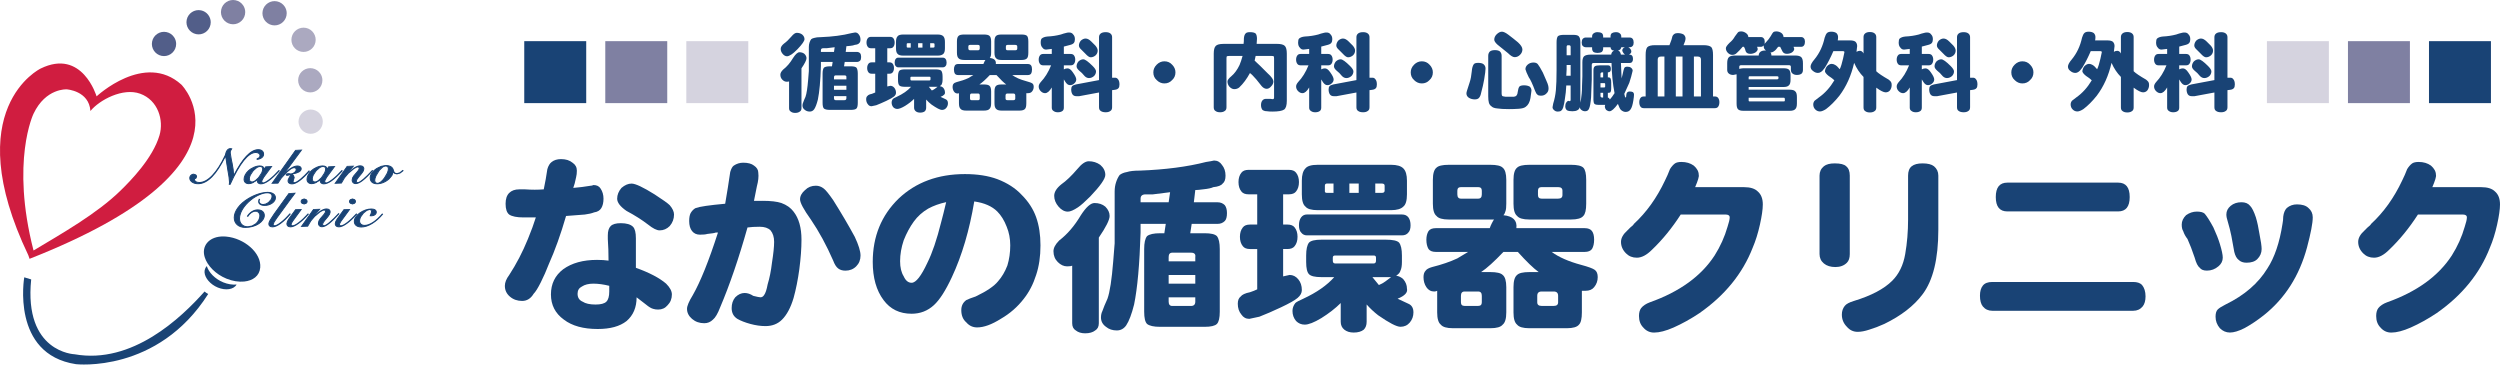 <?xml version="1.0" encoding="utf-8"?>
<!-- Generator: Adobe Illustrator 25.4.1, SVG Export Plug-In . SVG Version: 6.00 Build 0)  -->
<svg version="1.1" id="レイヤー_1" xmlns="http://www.w3.org/2000/svg" xmlns:xlink="http://www.w3.org/1999/xlink" x="0px"
	 y="0px" viewBox="0 0 498.526 72.69" style="enable-background:new 0 0 498.526 72.69;" xml:space="preserve">
<style type="text/css">
	.st0{fill:#194375;}
	.st1{fill:#525E89;}
	.st2{fill:#7F80A2;}
	.st3{fill:#ABA9C0;}
	.st4{fill:#D5D3DF;}
	.st5{fill:#D01D40;}
</style>
<g>
	<path class="st0" d="M40.793,58.129c-4.638,5.225-14.408,14.568-25.928,12.514c0,0-10.14-0.338-8.646-14.922l-1.381-0.422
		c0,0-2.697,15.344,10.31,17.322c0,0,16.279,1.883,26.368-13.992C41.242,58.482,40.993,58.316,40.793,58.129z"/>
	<path class="st0" d="M44.508,56.299c-1.644-0.676-2.887-1.982-3.269-3.242c-0.319,0.34-0.482,0.779-0.449,1.273
		c0.077,1.113,1.147,2.391,2.64,3.006c1.546,0.633,3.173,0.424,3.75-0.598C46.362,56.818,45.424,56.674,44.508,56.299z"/>
	<path class="st0" d="M45.093,47.176c-2.815-0.254-4.57,1.285-4.432,3.287c0.02,0.268,0.075,0.543,0.16,0.818
		c0.508,1.67,2.158,3.395,4.336,4.283c1.213,0.498,2.455,0.686,3.538,0.578c1.726-0.174,3.049-1.104,3.199-2.777
		C52.159,50.414,48.676,47.494,45.093,47.176z"/>
	<g>
		<path class="st0" d="M38.728,35.703c0.023,0.225,0.123,0.397,0.3,0.516c0.177,0.121,0.417,0.18,0.719,0.18
			c0.846,0,1.717-0.469,2.612-1.41c0.895-0.94,1.754-2.289,2.578-4.047c0.08-0.424,0.206-0.747,0.378-0.97
			c0.172-0.223,0.384-0.335,0.633-0.335c0.046,0,0.11,0.011,0.194,0.029c0.023,0.007,0.04,0.01,0.051,0.01l-0.258,0.467
			c-0.008,0.051-0.014,0.104-0.018,0.159c-0.004,0.055-0.005,0.126-0.005,0.216c0,0.248,0.076,0.712,0.23,1.395
			c0.058,0.259,0.102,0.459,0.132,0.6c0.096,0.465,0.169,0.891,0.219,1.277c0.05,0.386,0.075,0.705,0.075,0.959
			c0,0.021-0.002,0.072-0.006,0.148c-0.004,0.078-0.006,0.143-0.006,0.197c0.893-1.739,1.752-3.049,2.578-3.928
			c0.827-0.879,1.614-1.319,2.362-1.319c0.329,0,0.589,0.08,0.78,0.241c0.19,0.16,0.287,0.38,0.287,0.66
			c0,0.27-0.122,0.499-0.366,0.688c-0.243,0.189-0.573,0.307-0.987,0.355l-0.028-0.082c0.2-0.039,0.362-0.124,0.487-0.256
			c0.125-0.132,0.188-0.284,0.188-0.455c0-0.17-0.081-0.312-0.242-0.425c-0.161-0.112-0.367-0.169-0.617-0.169
			c-0.746,0-1.546,0.531-2.4,1.592c-0.854,1.061-1.757,2.648-2.708,4.762h-0.16c0.011-0.08,0.02-0.158,0.025-0.232
			c0.006-0.076,0.009-0.15,0.009-0.229c0-0.447-0.111-1.252-0.333-2.413c-0.222-1.161-0.367-2.098-0.435-2.808
			c-0.914,1.858-1.829,3.248-2.742,4.172c-0.913,0.924-1.831,1.385-2.754,1.385c-0.469,0-0.861-0.107-1.176-0.324
			c-0.316-0.219-0.474-0.484-0.474-0.803c0-0.211,0.078-0.391,0.235-0.541c0.156-0.15,0.343-0.227,0.559-0.227
			c0.155,0,0.286,0.047,0.393,0.139c0.108,0.094,0.162,0.209,0.162,0.346c0,0.119-0.042,0.221-0.124,0.305
			C38.992,35.613,38.877,35.672,38.728,35.703z"/>
		<path class="st0" d="M45.236,29.91c-0.181,0.235-0.315,0.576-0.397,1.013c-0.807,1.716-1.668,3.068-2.551,3.997
			c-0.872,0.914-1.727,1.379-2.541,1.379c-0.282,0-0.505-0.055-0.664-0.162c-0.136-0.092-0.197-0.229-0.228-0.393
			c0.115-0.059,0.29-0.146,0.29-0.146l0.152-0.375c0-0.166-0.066-0.309-0.197-0.42l-0.457-0.164c-0.241,0-0.453,0.086-0.628,0.254
			c-0.176,0.17-0.266,0.375-0.266,0.613c0,0.35,0.174,0.646,0.517,0.885c0.332,0.227,0.746,0.342,1.233,0.342
			c0.947,0,1.897-0.477,2.824-1.414c0.87-0.881,1.749-2.229,2.618-3.945c0.072,0.465,0.392,2.529,0.392,2.529
			c0.22,1.152,0.331,1.959,0.331,2.395l-0.009,0.221l-0.036,0.336l0.11,0.002h0.224l0.026-0.059
			c0.945-2.096,1.852-3.691,2.695-4.738c0.83-1.032,1.612-1.556,2.323-1.556c0.227,0,0.416,0.051,0.561,0.152
			c0.134,0.094,0.199,0.206,0.199,0.344c0,0.146-0.053,0.273-0.16,0.387c-0.001,0-0.435,0.226-0.435,0.226s0.02,0.097,0.038,0.179
			c0,0.004,0,0.017,0,0.017l0.003-0.002c0.007,0.035,0.018,0.084,0.018,0.084c0.432-0.049,0.781-0.176,1.037-0.375
			c0.268-0.209,0.404-0.466,0.404-0.766c0-0.309-0.108-0.556-0.322-0.735c-0.208-0.176-0.493-0.265-0.844-0.265
			c-0.773,0-1.592,0.454-2.435,1.35c-0.767,0.816-1.573,2.056-2.397,3.609c-0.006-0.075-0.073-0.932-0.073-0.932l-0.22-1.283
			c0-0.001-0.133-0.602-0.133-0.602l-0.227-1.374l0.005-0.209l0.017-0.151l0.248-0.433l0.069-0.125l-0.401-0.062
			C45.668,29.537,45.429,29.663,45.236,29.91z M38.378,36.227c-0.29-0.199-0.431-0.436-0.431-0.721c0-0.184,0.067-0.338,0.205-0.471
			c0.139-0.133,0.299-0.197,0.49-0.197l0.328,0.115c0.086,0.074,0.128,0.162,0.128,0.27l-0.096,0.236l-0.357,0.178l-0.017,0.076
			c0.025,0.254,0.141,0.453,0.344,0.588c0.178,0.121,0.429,0.176,0.723,0.184c-0.065,0.004-0.132,0.051-0.197,0.051
			C39.053,36.535,38.676,36.43,38.378,36.227z M45.394,30.032c0.154-0.2,0.336-0.297,0.554-0.297c0,0,0.045,0.007,0.091,0.015
			c-0.074,0.133-0.191,0.345-0.191,0.345c-0.011,0.033-0.03,0.2-0.03,0.2l-0.006,0.223l0.233,1.417l0.132,0.6
			c0,0.001,0.217,1.268,0.217,1.268l0.075,0.947l-0.013,0.346c0,0,0.054,0.014,0.106,0.025c-0.237,0.469-0.477,0.969-0.72,1.506
			c0.005-0.045,0.01-0.094,0.01-0.094l0.01-0.234c0-0.455-0.11-1.25-0.335-2.432c0,0-0.448-2.893-0.461-2.981
			C45.147,30.521,45.248,30.22,45.394,30.032z M51.495,29.946c0.304,0,0.544,0.073,0.716,0.218c0.169,0.142,0.251,0.333,0.251,0.583
			c0,0.239-0.107,0.438-0.327,0.61c-0.093,0.072-0.262,0.086-0.384,0.137c0.127-0.146,0.203-0.31,0.203-0.496
			c0-0.204-0.096-0.374-0.284-0.506c-0.179-0.125-0.405-0.188-0.674-0.188c-0.351,0-0.715,0.128-1.087,0.351
			C50.457,30.235,50.993,29.946,51.495,29.946z"/>
		<path class="st0" d="M51.344,35.801c-0.307,0.27-0.609,0.473-0.903,0.611c-0.294,0.139-0.568,0.209-0.823,0.209
			c-0.292,0-0.524-0.078-0.693-0.232c-0.168-0.154-0.253-0.369-0.253-0.641c0-0.27,0.075-0.553,0.225-0.85
			c0.149-0.299,0.355-0.568,0.616-0.812c0.318-0.301,0.689-0.542,1.113-0.723c0.424-0.181,0.82-0.271,1.186-0.271
			c0.246,0,0.449,0.053,0.61,0.157c0.161,0.104,0.265,0.253,0.31,0.446l0.256-0.422l1.159-0.059c-0.8,1.033-1.325,1.748-1.579,2.145
			c-0.252,0.398-0.378,0.684-0.378,0.857c0,0.076,0.026,0.141,0.08,0.191c0.053,0.053,0.119,0.076,0.198,0.076
			c0.264,0,0.692-0.229,1.285-0.688c0.593-0.459,1.231-1.068,1.915-1.828l0.073,0.043c-0.917,0.971-1.658,1.654-2.224,2.051
			c-0.566,0.398-1.07,0.596-1.511,0.596c-0.207,0-0.375-0.057-0.503-0.17c-0.128-0.115-0.193-0.262-0.193-0.441
			c0-0.039,0.003-0.078,0.009-0.119C51.324,35.889,51.332,35.846,51.344,35.801z M50.246,36.299c0.19,0,0.394-0.07,0.613-0.213
			c0.22-0.143,0.449-0.354,0.687-0.633c0.272-0.32,0.482-0.635,0.63-0.943c0.148-0.309,0.222-0.589,0.222-0.838
			c0-0.154-0.045-0.272-0.134-0.355c-0.089-0.084-0.211-0.126-0.366-0.126c-0.216,0-0.443,0.071-0.681,0.212
			c-0.239,0.141-0.478,0.346-0.716,0.615c-0.246,0.278-0.439,0.568-0.58,0.869c-0.139,0.301-0.21,0.572-0.21,0.812
			c0,0.19,0.047,0.336,0.14,0.441C49.944,36.246,50.076,36.299,50.246,36.299z"/>
		<path class="st0" d="M50.587,33.272c-0.433,0.186-0.817,0.436-1.143,0.742c-0.27,0.252-0.483,0.535-0.637,0.84
			c-0.156,0.311-0.235,0.611-0.235,0.895c0,0.299,0.096,0.541,0.285,0.713c0.188,0.172,0.443,0.26,0.76,0.26
			c0.268,0,0.559-0.074,0.865-0.219c0,0,0.46-0.31,0.731-0.494c-0.001,0.016-0.003,0.039-0.003,0.039
			c0,0.207,0.076,0.381,0.226,0.516c0.146,0.129,0.337,0.195,0.569,0.195c0.461,0,0.988-0.207,1.568-0.613
			c0.568-0.398,1.321-1.094,2.239-2.064c0,0-0.051-0.041-0.101-0.082c-0.021-0.026-0.043-0.055-0.043-0.055
			c-0.004,0.004-0.007,0.008-0.011,0.012c-0.026-0.021-0.064-0.053-0.064-0.053c-0.675,0.751-1.315,1.361-1.902,1.816
			c-0.713,0.551-1.059,0.666-1.224,0.666l-0.129-0.047l-0.05-0.121c0-0.105,0.063-0.332,0.363-0.805l1.696-2.305l-0.207,0.009
			l-1.211,0.061c0,0-0.132,0.22-0.207,0.343c-0.064-0.132-0.119-0.271-0.247-0.354c-0.176-0.115-0.399-0.174-0.664-0.174
			C51.435,32.992,51.023,33.086,50.587,33.272z M48.992,36.316c-0.148-0.137-0.221-0.322-0.221-0.568
			c0-0.252,0.072-0.523,0.214-0.805c0.143-0.285,0.343-0.549,0.595-0.785c0.308-0.291,0.673-0.528,1.085-0.704
			c0.412-0.175,0.798-0.264,1.147-0.264c0.225,0,0.412,0.048,0.556,0.142c0.141,0.091,0.229,0.217,0.268,0.385l0.055,0.238
			c0,0,0.311-0.514,0.354-0.586c0.077-0.004,0.633-0.031,0.897-0.045c-0.212,0.289-1.458,1.982-1.458,1.982
			c-0.265,0.418-0.394,0.715-0.394,0.91l0.11,0.264c0,0,0.04,0.016,0.062,0.023c-0.084,0.014-0.178,0.055-0.257,0.055
			c-0.185,0-0.327-0.047-0.437-0.145c-0.107-0.096-0.16-0.217-0.16-0.367l0.008-0.105c0,0.002,0.023-0.115,0.023-0.115l0.047-0.238
			l-0.208,0.139l-0.88,0.598c-0.28,0.131-0.542,0.197-0.78,0.197C49.348,36.522,49.144,36.455,48.992,36.316z"/>
		<path class="st0" d="M51.168,33.317l-0.74,0.634l-0.595,0.894c-0.146,0.314-0.219,0.602-0.219,0.854l0.165,0.508l0.469,0.191
			c0.209,0,0.433-0.078,0.668-0.23l0.708-0.65l0.644-0.966c0.154-0.321,0.232-0.617,0.232-0.88l-0.166-0.428l-0.434-0.152
			C51.667,33.092,51.421,33.167,51.168,33.317z M49.926,36.076l-0.115-0.377c0-0.225,0.067-0.482,0.201-0.77
			c0,0,0.564-0.847,0.564-0.847l0.692-0.595c0.223-0.133,0.435-0.199,0.631-0.199l0.298,0.1l0.103,0.283
			c0,0.232-0.072,0.5-0.212,0.795l-0.616,0.922l-0.666,0.613c-0.202,0.131-0.39,0.197-0.56,0.197L49.926,36.076z"/>
		<path class="st0" d="M54.278,36.547l4.622-6.556l1.208-0.058l-2.158,2.926c-0.174,0.237-0.378,0.511-0.613,0.819
			c-0.234,0.31-0.559,0.728-0.97,1.253l0.073,0.039c0.537-0.604,1.053-1.066,1.548-1.387c0.496-0.319,0.943-0.48,1.344-0.48
			c0.215,0,0.392,0.053,0.527,0.157c0.136,0.104,0.204,0.237,0.204,0.397c0,0.244-0.152,0.453-0.459,0.627
			c-0.305,0.174-0.79,0.326-1.454,0.458c0.183,0.097,0.313,0.194,0.393,0.298c0.08,0.102,0.12,0.225,0.12,0.371
			c0,0.072-0.037,0.197-0.111,0.373c-0.074,0.174-0.112,0.307-0.112,0.397c0,0.082,0.024,0.146,0.071,0.189
			c0.048,0.043,0.116,0.064,0.208,0.064c0.237,0,0.631-0.221,1.183-0.662c0.551-0.441,1.143-1.019,1.773-1.738l0.062,0.048
			c-0.723,0.835-1.386,1.476-1.988,1.921c-0.604,0.445-1.111,0.666-1.524,0.666c-0.237,0-0.426-0.055-0.566-0.166
			c-0.139-0.109-0.21-0.258-0.21-0.445c0-0.182,0.087-0.408,0.261-0.682c0.173-0.27,0.26-0.434,0.26-0.492
			c0-0.016-0.003-0.033-0.011-0.053c-0.006-0.02-0.016-0.033-0.026-0.045c-0.228,0.076-0.382,0.123-0.466,0.143
			c-0.083,0.022-0.152,0.031-0.205,0.031c-0.057,0-0.102-0.01-0.136-0.031c-0.034-0.021-0.051-0.049-0.051-0.086
			c0-0.064,0.037-0.116,0.113-0.153c0.076-0.037,0.183-0.056,0.319-0.056c0.071,0,0.149,0.006,0.232,0.018
			c0.083,0.01,0.176,0.027,0.278,0.049c0.301-0.044,0.551-0.156,0.752-0.335c0.201-0.179,0.301-0.37,0.301-0.575
			c0-0.112-0.038-0.201-0.114-0.266c-0.075-0.066-0.173-0.1-0.294-0.1c-0.181,0-0.405,0.082-0.671,0.243
			c-0.266,0.163-0.548,0.388-0.846,0.681c-0.42,0.407-0.779,0.799-1.077,1.176c-0.298,0.377-0.513,0.707-0.646,0.992L54.278,36.547z
			"/>
		<path class="st0" d="M60.102,29.834l-1.208,0.058l-4.812,6.758l1.395-0.035l0.669-1.029l1.068-1.165l0.829-0.668
			c0.25-0.151,0.459-0.227,0.62-0.227l0.228,0.074c0.054,0.046,0.08,0.108,0.08,0.191c0,0.176-0.087,0.34-0.268,0.502
			c-0.186,0.164-0.422,0.269-0.7,0.31c-0.003-0.005-0.253-0.049-0.253-0.049c-0.001,0-0.245-0.019-0.245-0.019l-0.362,0.067
			c-0.139,0.068-0.169,0.17-0.169,0.242c0,0.07,0.035,0.131,0.098,0.17l0.188,0.047l0.228-0.033c0.001,0,0.234-0.072,0.364-0.111
			c-0.031,0.053-0.228,0.408-0.228,0.408c-0.185,0.291-0.276,0.531-0.276,0.734c0,0.217,0.083,0.394,0.248,0.523
			c0.157,0.125,0.369,0.188,0.628,0.188c0.439,0,0.957-0.225,1.583-0.686c0.603-0.445,1.277-1.098,2.004-1.936
			c0,0-0.058-0.049-0.115-0.098c-0.017-0.016-0.036-0.033-0.036-0.033c0,0.002-0.001,0.002-0.002,0.002
			c-0.024-0.02-0.06-0.051-0.06-0.051c-0.622,0.709-1.213,1.289-1.761,1.729c-0.66,0.527-0.974,0.639-1.121,0.639l-0.141-0.039
			l-0.038-0.115l0.223-0.77l-0.141-0.432c0,0-0.131-0.102-0.249-0.191c0.557-0.121,1.002-0.26,1.28-0.418
			c0.338-0.191,0.509-0.432,0.509-0.713c0-0.192-0.082-0.352-0.243-0.477c-0.153-0.117-0.351-0.178-0.587-0.178
			c-0.417,0-0.887,0.168-1.398,0.497c-0.286,0.185-0.584,0.433-0.887,0.715c0.174-0.226,0.37-0.478,0.37-0.478l0.614-0.82
			l2.282-3.094L60.102,29.834z M58.98,30.048c0,0,0.655-0.009,0.929-0.013c-0.212,0.287-2.04,2.766-2.04,2.766l-0.612,0.818
			l-0.97,1.252c0,0,0.072,0.053,0.138,0.102c0.003,0.002,0.006,0.006,0.008,0.01c-0.23,0.25-0.442,0.481-0.442,0.481
			s-0.524,0.809-0.621,0.957c-0.076,0.002-0.642,0.016-0.897,0.023C54.688,36.137,58.98,30.048,58.98,30.048z M59.33,33.203
			c0.192,0,0.349,0.046,0.467,0.137c0.111,0.085,0.166,0.189,0.166,0.318c0,0.208-0.133,0.385-0.409,0.541
			c-0.203,0.115-0.521,0.219-0.892,0.315c0.05-0.033,0.129-0.033,0.174-0.074c0.222-0.197,0.334-0.416,0.334-0.648
			c0-0.143-0.05-0.257-0.148-0.342c-0.001,0-0.285-0.098-0.331-0.113C58.917,33.251,59.132,33.203,59.33,33.203z M57.173,34.846
			v-0.002c0.058-0.064,0.333-0.109,0.333-0.109s0.203,0.015,0.213,0.016c-0.132,0.039-0.277,0.084-0.277,0.084l-0.181,0.029
			L57.173,34.846z M58.036,34.781c0.03,0.023,0.428,0.32,0.428,0.32l0.099,0.31l-0.103,0.334l-0.119,0.436l0.102,0.262
			c0.001,0,0.065,0.021,0.129,0.043c-0.116,0.029-0.244,0.086-0.346,0.086c-0.214,0-0.384-0.049-0.505-0.145
			c-0.116-0.092-0.172-0.213-0.172-0.369l0,0c0-0.162,0.083-0.373,0.246-0.627l0.275-0.547c-0.009-0.051-0.024-0.066-0.041-0.1
			C58.031,34.785,58.032,34.781,58.036,34.781z"/>
		<path class="st0" d="M63.895,35.801c-0.307,0.27-0.608,0.473-0.903,0.611c-0.294,0.139-0.569,0.209-0.823,0.209
			c-0.292,0-0.524-0.078-0.692-0.232c-0.169-0.154-0.254-0.369-0.254-0.641c0-0.27,0.076-0.553,0.224-0.85
			c0.15-0.299,0.355-0.569,0.616-0.813c0.319-0.3,0.689-0.542,1.113-0.722c0.424-0.181,0.82-0.271,1.188-0.271
			c0.246,0,0.449,0.053,0.61,0.156c0.161,0.105,0.265,0.254,0.31,0.447l0.254-0.423l1.159-0.058
			c-0.799,1.033-1.325,1.748-1.577,2.145c-0.252,0.398-0.379,0.684-0.379,0.855c0,0.078,0.026,0.143,0.08,0.193
			c0.054,0.053,0.119,0.076,0.198,0.076c0.264,0,0.693-0.229,1.286-0.688c0.593-0.459,1.231-1.068,1.915-1.828l0.073,0.043
			c-0.916,0.971-1.658,1.654-2.223,2.051c-0.566,0.398-1.07,0.596-1.511,0.596c-0.208,0-0.376-0.057-0.504-0.17
			c-0.128-0.115-0.193-0.262-0.193-0.441c0-0.039,0.003-0.078,0.009-0.119C63.876,35.889,63.884,35.846,63.895,35.801z
			 M62.798,36.299c0.189,0,0.394-0.07,0.613-0.213c0.22-0.143,0.449-0.354,0.687-0.633c0.272-0.32,0.483-0.635,0.63-0.943
			c0.148-0.309,0.222-0.589,0.222-0.839c0-0.153-0.044-0.271-0.134-0.354c-0.088-0.084-0.21-0.126-0.366-0.126
			c-0.216,0-0.442,0.071-0.681,0.212c-0.238,0.141-0.478,0.346-0.716,0.615c-0.246,0.278-0.439,0.568-0.579,0.869
			c-0.14,0.301-0.21,0.572-0.21,0.812c0,0.188,0.046,0.336,0.139,0.441C62.496,36.246,62.627,36.299,62.798,36.299z"/>
		<path class="st0" d="M63.138,33.272c-0.429,0.184-0.814,0.433-1.142,0.742c-0.268,0.25-0.482,0.533-0.637,0.84
			c-0.156,0.312-0.235,0.613-0.235,0.895c0,0.299,0.096,0.539,0.286,0.713c0.187,0.172,0.442,0.26,0.759,0.26
			c0.268,0,0.56-0.074,0.866-0.219c0,0,0.459-0.31,0.73-0.494c-0.001,0.016-0.003,0.039-0.003,0.039
			c0,0.207,0.076,0.381,0.226,0.516c0.147,0.129,0.339,0.195,0.57,0.195c0.459,0,0.987-0.207,1.568-0.613
			c0.568-0.4,1.321-1.094,2.238-2.064c0,0-0.05-0.041-0.1-0.082c-0.021-0.026-0.044-0.055-0.044-0.055
			c-0.004,0.004-0.007,0.007-0.011,0.011c-0.026-0.021-0.064-0.052-0.064-0.052c-0.677,0.752-1.316,1.363-1.902,1.816
			c-0.713,0.551-1.06,0.666-1.225,0.666l-0.129-0.049l-0.049-0.121c0-0.104,0.063-0.328,0.364-0.803l1.696-2.305l-0.207,0.009
			l-1.211,0.06c0,0-0.132,0.22-0.207,0.344c-0.064-0.132-0.118-0.271-0.246-0.354c-0.177-0.114-0.4-0.173-0.663-0.173
			C63.987,32.992,63.574,33.086,63.138,33.272z M61.544,36.316c-0.147-0.135-0.222-0.326-0.222-0.568
			c0-0.25,0.072-0.521,0.214-0.807c0.144-0.285,0.344-0.549,0.595-0.783c0.312-0.294,0.676-0.53,1.084-0.703
			c0.412-0.176,0.798-0.265,1.149-0.265c0.224,0,0.412,0.048,0.556,0.142c0.141,0.091,0.228,0.217,0.267,0.385l0.055,0.238
			c0,0,0.311-0.514,0.354-0.586c0.078-0.004,0.633-0.031,0.898-0.045c-0.212,0.289-1.458,1.982-1.458,1.982
			c-0.266,0.418-0.395,0.715-0.395,0.908l0.11,0.266c0,0,0.04,0.016,0.063,0.023c-0.085,0.014-0.178,0.055-0.257,0.055
			c-0.182,0-0.33-0.049-0.438-0.145c-0.107-0.096-0.16-0.217-0.16-0.367l0.008-0.104c0-0.002,0.069-0.355,0.069-0.355l-0.207,0.139
			l-0.879,0.596c-0.28,0.133-0.542,0.199-0.781,0.199C61.903,36.522,61.693,36.453,61.544,36.316z"/>
		<path class="st0" d="M63.718,33.317l-0.74,0.634l-0.595,0.894c-0.146,0.312-0.22,0.6-0.22,0.854l0.164,0.508l0.469,0.191
			c0.208,0,0.433-0.078,0.667-0.23l0.708-0.65c0,0,0.645-0.966,0.645-0.966c0.153-0.319,0.231-0.616,0.231-0.881l-0.165-0.427
			c-0.001,0-0.434-0.152-0.434-0.152C64.218,33.092,63.972,33.167,63.718,33.317z M62.477,36.076c0-0.002-0.115-0.377-0.115-0.377
			c0-0.225,0.068-0.484,0.201-0.77l0.563-0.847l0.692-0.595c0.223-0.133,0.435-0.199,0.63-0.199l0.298,0.099
			c0,0.001,0.103,0.283,0.103,0.283c0,0.235-0.072,0.503-0.213,0.796l-0.616,0.922l-0.666,0.613
			c-0.202,0.131-0.39,0.197-0.559,0.197L62.477,36.076z"/>
		<path class="st0" d="M74.298,33.947l0.046,0.043c-0.847,0.928-1.537,1.596-2.069,2.006c-0.534,0.408-0.977,0.613-1.333,0.613
			c-0.218,0-0.393-0.066-0.524-0.195c-0.131-0.129-0.196-0.305-0.196-0.521c0-0.139,0.032-0.283,0.096-0.434
			c0.064-0.15,0.155-0.295,0.271-0.432l0.706-0.82c0.11-0.122,0.196-0.244,0.258-0.367c0.062-0.121,0.093-0.224,0.093-0.307
			c0-0.074-0.027-0.135-0.083-0.184c-0.054-0.048-0.125-0.072-0.212-0.072c-0.178,0-0.444,0.117-0.802,0.35
			c-0.356,0.233-0.722,0.537-1.095,0.914c-0.28,0.283-0.534,0.584-0.763,0.904c-0.228,0.318-0.435,0.67-0.619,1.053l-1.22,0.049
			l2.341-3.363l1.247-0.043l-1.461,1.697l0.09,0.019c0.495-0.555,0.991-0.99,1.488-1.31c0.496-0.32,0.917-0.48,1.261-0.48
			c0.231,0,0.41,0.055,0.539,0.164c0.128,0.108,0.192,0.26,0.192,0.455c0,0.119-0.037,0.254-0.111,0.406
			c-0.073,0.151-0.183,0.314-0.327,0.486l-0.664,0.799c-0.128,0.152-0.229,0.295-0.3,0.43c-0.073,0.135-0.108,0.246-0.108,0.332
			c0,0.09,0.026,0.16,0.079,0.209c0.053,0.051,0.126,0.074,0.221,0.074c0.212,0,0.577-0.215,1.095-0.646
			C72.955,35.344,73.575,34.734,74.298,33.947z"/>
		<path class="st0" d="M70.505,33.463c-0.29,0.188-0.579,0.5-0.869,0.766c0.422-0.489,1.029-1.194,1.029-1.194l-1.473,0.051
			l-2.419,3.405l-0.114,0.164l1.474-0.061l0.642-1.092l0.752-0.892l1.079-0.899c0.34-0.222,0.591-0.334,0.748-0.334l0.146,0.048
			l0.049,0.109l-0.082,0.263l-0.244,0.345l-0.708,0.82c0,0.002-0.287,0.459-0.287,0.459l-0.104,0.473
			c0,0.244,0.076,0.443,0.225,0.592c0.149,0.148,0.349,0.223,0.594,0.223c0.381,0,0.837-0.207,1.393-0.633
			c0.536-0.412,1.236-1.09,2.082-2.017c0,0-0.029-0.026-0.046-0.043c0,0,0,0,0-0.001l-0.145-0.133
			c-0.719,0.781-1.342,1.393-1.854,1.818c-0.619,0.516-0.903,0.625-1.032,0.625l-0.154-0.049l-0.048-0.137l0.096-0.285
			c0.001,0,0.289-0.412,0.289-0.412l0.665-0.801l0.34-0.506l0.121-0.449c0-0.225-0.076-0.403-0.227-0.531
			c-0.146-0.124-0.349-0.188-0.603-0.188C71.458,32.967,71.016,33.135,70.505,33.463z M69.276,33.24c0,0,0.66,0,0.95,0
			c-0.231,0.268-1.43,1.66-1.43,1.66s0.179,0.039,0.191,0.041c-0.19,0.225-0.376,0.445-0.376,0.445s-0.511,0.867-0.596,1.014
			c-0.082,0.004-0.703,0.029-0.967,0.039C67.255,36.143,69.276,33.24,69.276,33.24z M71.82,33.166c0.206,0,0.365,0.047,0.474,0.139
			c0.106,0.09,0.157,0.215,0.157,0.381l-0.101,0.362l-0.315,0.466l-0.664,0.801L71.06,35.76c0,0.002-0.12,0.379-0.12,0.379
			l0.111,0.283c0,0,0.054,0.017,0.098,0.033c-0.067,0.014-0.147,0.055-0.208,0.055c-0.193,0-0.342-0.055-0.455-0.166
			c-0.112-0.111-0.166-0.26-0.166-0.451l0.088-0.395l0.255-0.408l0.705-0.818l0.272-0.386c0-0.001,0.103-0.353,0.103-0.353
			l-0.116-0.258c0,0-0.062-0.021-0.123-0.043C71.613,33.207,71.727,33.166,71.82,33.166z"/>
		<path class="st0" d="M80.43,33.986c-0.242,0.238-0.465,0.413-0.67,0.523c-0.204,0.111-0.407,0.167-0.608,0.167
			c-0.17,0-0.314-0.032-0.434-0.099c-0.119-0.067-0.224-0.17-0.315-0.309c-0.034,0.241-0.12,0.479-0.259,0.711
			c-0.138,0.232-0.327,0.459-0.565,0.678c-0.337,0.311-0.715,0.553-1.133,0.727c-0.419,0.174-0.828,0.262-1.23,0.262
			c-0.443,0-0.786-0.104-1.028-0.312c-0.242-0.209-0.364-0.506-0.364-0.889c0-0.32,0.116-0.643,0.35-0.965
			c0.232-0.323,0.565-0.623,0.997-0.898c0.28-0.184,0.577-0.324,0.889-0.42c0.313-0.098,0.619-0.144,0.918-0.144
			c0.405,0,0.732,0.08,0.98,0.239c0.248,0.159,0.41,0.392,0.486,0.698c0.057,0.248,0.14,0.422,0.249,0.516
			c0.11,0.096,0.271,0.145,0.483,0.145c0.178,0,0.361-0.052,0.548-0.156c0.188-0.104,0.403-0.276,0.649-0.516L80.43,33.986z
			 M76.925,33.079c-0.189,0-0.396,0.077-0.623,0.231c-0.224,0.155-0.45,0.373-0.678,0.656c-0.28,0.358-0.502,0.723-0.664,1.09
			c-0.163,0.369-0.245,0.686-0.245,0.949c0,0.174,0.046,0.312,0.139,0.414c0.093,0.102,0.217,0.152,0.372,0.152
			c0.217,0,0.443-0.09,0.681-0.266c0.239-0.178,0.489-0.445,0.75-0.803c0.253-0.344,0.45-0.68,0.587-1.002
			c0.139-0.324,0.207-0.609,0.207-0.857c0-0.184-0.045-0.324-0.136-0.42C77.226,33.127,77.096,33.079,76.925,33.079z"/>
		<path class="st0" d="M76.03,33.066c0,0.001-0.913,0.432-0.913,0.432c-0.441,0.282-0.785,0.594-1.023,0.924
			c-0.245,0.338-0.369,0.682-0.369,1.023c0,0.412,0.134,0.734,0.398,0.963c0.259,0.223,0.627,0.336,1.093,0.336
			c0.414,0,0.841-0.09,1.269-0.269c0.426-0.176,0.817-0.426,1.162-0.744l0.584-0.699c0,0,0.134-0.369,0.213-0.588
			c0.103,0.101,0.227,0.221,0.227,0.221l0.482,0.111l0.655-0.178l0.692-0.541c0,0-0.051-0.048-0.101-0.095
			c-0.019-0.023-0.038-0.046-0.038-0.046l-0.005,0.004c-0.02-0.018-0.051-0.048-0.051-0.048l-0.628,0.501l-0.499,0.143
			c-0.186,0-0.327-0.04-0.418-0.119c-0.092-0.08-0.166-0.236-0.218-0.464c-0.082-0.331-0.259-0.587-0.529-0.759
			c-0.264-0.17-0.611-0.256-1.033-0.256L76.03,33.066z M74.253,36.258c-0.222-0.191-0.33-0.457-0.33-0.812
			c0-0.299,0.112-0.604,0.331-0.907c0.224-0.311,0.55-0.604,0.97-0.873c0.001-0.001,0.865-0.409,0.865-0.409l0.889-0.14
			c0.383,0,0.695,0.075,0.926,0.224c0.229,0.146,0.374,0.355,0.444,0.639c0.021,0.094,0.067,0.121,0.096,0.194
			c-0.032-0.031-0.067-0.065-0.067-0.065l-0.071,0.148L78.06,34.93l-0.547,0.656c-0.328,0.301-0.699,0.539-1.104,0.707
			c-0.404,0.168-0.805,0.254-1.193,0.254C74.799,36.547,74.475,36.449,74.253,36.258z"/>
		<path class="st0" d="M76.247,33.23l-0.699,0.677c0,0-0.677,1.111-0.677,1.111c-0.168,0.381-0.253,0.713-0.253,0.988l0.165,0.48
			l0.445,0.184c0.238,0,0.487-0.096,0.74-0.285c0.246-0.182,0.506-0.459,0.771-0.822l0.599-1.021
			c0.143-0.334,0.215-0.636,0.215-0.896l-0.164-0.488l-0.463-0.176C76.717,32.981,76.489,33.064,76.247,33.23z M74.929,36.354
			l-0.113-0.348c0-0.248,0.079-0.553,0.236-0.908l0.652-1.068l0.656-0.637c0.209-0.143,0.399-0.215,0.566-0.215l0.32,0.115
			l0.109,0.352c0,0.233-0.067,0.51-0.199,0.818l-0.576,0.982c-0.253,0.348-0.499,0.609-0.73,0.781
			c-0.219,0.162-0.428,0.246-0.622,0.246L74.929,36.354z"/>
		<path class="st0" d="M49.376,43.201l-0.074-0.035c0.254-0.408,0.565-0.73,0.938-0.963c0.371-0.234,0.755-0.35,1.152-0.35
			c0.4,0,0.719,0.102,0.957,0.303c0.238,0.201,0.357,0.471,0.357,0.807c0,0.279-0.096,0.562-0.289,0.85
			c-0.193,0.289-0.461,0.551-0.806,0.785c-0.354,0.236-0.768,0.42-1.238,0.551c-0.471,0.131-0.948,0.197-1.432,0.197
			c-0.677,0-1.218-0.178-1.623-0.531c-0.404-0.355-0.607-0.828-0.607-1.422c0-0.641,0.251-1.301,0.75-1.977
			c0.5-0.678,1.191-1.281,2.072-1.814c0.636-0.385,1.3-0.688,1.991-0.91c0.69-0.221,1.307-0.33,1.849-0.33
			c0.473,0,0.85,0.098,1.13,0.293c0.28,0.195,0.42,0.455,0.42,0.777c0,0.404-0.216,0.762-0.649,1.068
			c-0.433,0.309-0.936,0.461-1.51,0.461c-0.371,0-0.66-0.07-0.87-0.211c-0.21-0.141-0.316-0.334-0.316-0.576
			c0-0.086,0.013-0.172,0.037-0.254c0.025-0.084,0.062-0.17,0.112-0.26l0.057,0.029c-0.049,0.102-0.083,0.188-0.102,0.256
			c-0.019,0.066-0.029,0.135-0.029,0.201c0,0.189,0.077,0.344,0.229,0.463c0.153,0.119,0.353,0.18,0.599,0.18
			c0.173,0,0.35-0.035,0.532-0.104c0.181-0.07,0.358-0.17,0.533-0.303c0.23-0.184,0.406-0.383,0.526-0.6
			c0.121-0.217,0.181-0.441,0.181-0.674c0-0.205-0.085-0.369-0.255-0.492c-0.17-0.121-0.402-0.182-0.698-0.182
			c-0.446,0-0.97,0.127-1.57,0.383c-0.6,0.254-1.167,0.598-1.7,1.027c-0.716,0.582-1.272,1.199-1.67,1.856
			c-0.396,0.654-0.596,1.279-0.596,1.873c0,0.504,0.15,0.904,0.448,1.201c0.298,0.299,0.699,0.447,1.201,0.447
			c0.295,0,0.583-0.055,0.864-0.158c0.282-0.107,0.536-0.258,0.763-0.453c0.234-0.201,0.424-0.449,0.569-0.742
			c0.145-0.293,0.218-0.568,0.218-0.828c0-0.279-0.082-0.504-0.246-0.674c-0.163-0.168-0.379-0.254-0.646-0.254
			c-0.276,0-0.552,0.096-0.831,0.289C49.825,42.596,49.583,42.863,49.376,43.201z"/>
		<path class="st0" d="M51.494,38.598c-0.695,0.223-1.371,0.533-2.012,0.92c-0.89,0.537-1.597,1.156-2.101,1.84
			c-0.51,0.691-0.77,1.377-0.77,2.035c0,0.619,0.216,1.123,0.641,1.496c0.423,0.369,0.991,0.557,1.688,0.557
			c0.488,0,0.979-0.068,1.458-0.201c0.479-0.133,0.905-0.322,1.267-0.564c0.353-0.24,0.633-0.514,0.833-0.811
			c0.203-0.303,0.305-0.607,0.305-0.906c0-0.365-0.131-0.662-0.391-0.883c-0.256-0.217-0.6-0.326-1.022-0.326
			c-0.415,0-0.82,0.123-1.205,0.365c-0.381,0.238-0.708,0.574-0.969,0.994c0,0,0.057,0.033,0.114,0.066
			c0.026,0.018,0.054,0.039,0.054,0.039c0.001-0.002,0.003-0.004,0.004-0.006c0.029,0.018,0.07,0.041,0.07,0.041
			c0.2-0.326,0.435-0.586,0.7-0.77c0.26-0.18,0.521-0.271,0.774-0.271c0.241,0,0.429,0.072,0.575,0.223
			c0.147,0.154,0.218,0.352,0.218,0.605c0,0.242-0.07,0.506-0.207,0.783c-0.14,0.281-0.323,0.521-0.546,0.713l-0.732,0.434
			l-0.829,0.152c-0.473,0-0.854-0.141-1.13-0.418c-0.278-0.275-0.419-0.656-0.419-1.131c0-0.57,0.196-1.184,0.582-1.822
			c0.39-0.642,0.944-1.258,1.648-1.828c0.523-0.424,1.087-0.764,1.676-1.016c0.584-0.248,1.099-0.373,1.531-0.373
			c0.273,0,0.489,0.055,0.641,0.164c0.144,0.104,0.214,0.238,0.214,0.41c0,0.213-0.057,0.424-0.168,0.625l-0.501,0.57
			c-0.001,0-0.506,0.287-0.506,0.287l-0.497,0.098c-0.223,0-0.403-0.053-0.537-0.158c-0.129-0.1-0.192-0.227-0.192-0.385
			l0.025-0.174l0.096-0.24l-0.233-0.121l-0.12,0.279l-0.041,0.283c0,0.277,0.121,0.498,0.358,0.658
			c0.227,0.152,0.538,0.229,0.925,0.229c0.592,0,1.12-0.16,1.568-0.479c0.458-0.326,0.69-0.713,0.69-1.15
			c0-0.355-0.156-0.645-0.462-0.859c-0.296-0.205-0.695-0.311-1.187-0.311C52.821,38.262,52.19,38.375,51.494,38.598z M47.383,44.74
			c-0.385-0.338-0.573-0.779-0.573-1.348c0-0.615,0.246-1.262,0.731-1.918c0.489-0.662,1.176-1.264,2.044-1.787
			c0.627-0.379,1.29-0.684,1.97-0.9c0.023-0.008,0.042-0.01,0.065-0.018c-0.578,0.256-1.136,0.584-1.651,1
			c-0.722,0.586-1.291,1.219-1.693,1.881c-0.405,0.668-0.61,1.316-0.61,1.924c0,0.529,0.161,0.957,0.477,1.273
			c0.215,0.213,0.499,0.328,0.813,0.396c-0.005,0-0.01,0.002-0.015,0.002C48.293,45.246,47.769,45.076,47.383,44.74z M51.392,41.953
			c0.374,0,0.675,0.094,0.894,0.277c0.215,0.186,0.321,0.424,0.321,0.732c0,0.258-0.091,0.525-0.272,0.795
			c-0.185,0.277-0.447,0.531-0.779,0.758c-0.184,0.123-0.428,0.193-0.646,0.287c0.108-0.064,0.195-0.115,0.195-0.115
			c0.243-0.209,0.443-0.471,0.594-0.773c0.151-0.307,0.228-0.6,0.228-0.873c0-0.303-0.092-0.553-0.273-0.742
			c-0.155-0.16-0.373-0.215-0.608-0.24C51.162,42.035,51.273,41.953,51.392,41.953z M53.049,40.777l0.557-0.316
			c0.001,0,0.553-0.631,0.553-0.631c0.128-0.23,0.193-0.473,0.193-0.721c0-0.225-0.104-0.4-0.28-0.539
			c0.136,0.043,0.268,0.092,0.373,0.164c0.253,0.178,0.377,0.406,0.377,0.697c0,0.375-0.199,0.697-0.607,0.988
			c-0.414,0.293-0.903,0.443-1.453,0.443c-0.029,0-0.041-0.016-0.069-0.018C52.861,40.814,53.049,40.777,53.049,40.777z"/>
		<path class="st0" d="M57.92,42.627c-0.697,0.828-1.357,1.469-1.981,1.924c-0.625,0.457-1.155,0.684-1.59,0.684
			c-0.234,0-0.415-0.053-0.542-0.16c-0.127-0.104-0.19-0.256-0.19-0.451c0-0.16,0.082-0.393,0.248-0.695
			c0.165-0.303,0.437-0.721,0.816-1.254l2.882-4.062l1.243-0.076c-0.201,0.262-0.492,0.652-0.875,1.172l-0.21,0.283l-2.52,3.453
			c-0.245,0.332-0.429,0.609-0.549,0.832c-0.121,0.221-0.181,0.385-0.181,0.494c0,0.086,0.026,0.15,0.079,0.191
			c0.053,0.043,0.13,0.062,0.233,0.062c0.265,0,0.688-0.225,1.27-0.674c0.583-0.451,1.183-1.035,1.799-1.752L57.92,42.627z"/>
		<path class="st0" d="M58.799,38.436l-1.243,0.076l-2.957,4.105l-0.823,1.264c-0.175,0.32-0.26,0.562-0.26,0.742
			c0,0.227,0.076,0.404,0.227,0.529c0.144,0.121,0.348,0.182,0.604,0.182c0.456,0,1.01-0.236,1.648-0.703
			c0.628-0.459,1.301-1.111,1.999-1.941c0,0-0.057-0.039-0.113-0.08c-0.019-0.024-0.039-0.047-0.039-0.047
			c-0.003,0.004-0.007,0.008-0.01,0.012c-0.022-0.016-0.057-0.041-0.057-0.041c-0.608,0.709-1.208,1.293-1.784,1.738
			c-0.7,0.539-1.044,0.654-1.21,0.654l-0.172-0.043c-0.011-0.008-0.041-0.031-0.041-0.113l0.169-0.447l0.542-0.82l2.52-3.453
			l1.211-1.625L58.799,38.436z M53.87,45c-0.104-0.088-0.155-0.211-0.155-0.377c0-0.098,0.041-0.291,0.235-0.648l0.81-1.242
			l2.882-4.064c0,0,0.679-0.02,0.96-0.027c-0.183,0.242-0.962,1.291-0.962,1.291l-2.52,3.453l-0.556,0.842l-0.193,0.543
			c0,0.148,0.064,0.229,0.117,0.27c0,0,0.062,0.018,0.119,0.035c-0.084,0.016-0.182,0.061-0.259,0.061
			C54.139,45.135,53.978,45.09,53.87,45z"/>
		<path class="st0" d="M61.527,42.647c-0.725,0.824-1.402,1.461-2.03,1.912c-0.627,0.451-1.148,0.676-1.565,0.676
			c-0.223,0-0.398-0.057-0.526-0.17c-0.128-0.115-0.193-0.271-0.193-0.471c0-0.123,0.036-0.27,0.107-0.436
			c0.072-0.164,0.177-0.346,0.317-0.545l1.268-1.793l1.133-0.029l-1.672,2.283c-0.113,0.16-0.195,0.299-0.247,0.416
			c-0.05,0.117-0.077,0.225-0.077,0.32c0,0.062,0.028,0.117,0.082,0.16c0.056,0.045,0.125,0.066,0.208,0.066
			c0.284,0,0.712-0.221,1.286-0.656c0.574-0.438,1.191-1.025,1.853-1.762L61.527,42.647z M60.646,39.674
			c0.163,0,0.302,0.049,0.418,0.148c0.116,0.1,0.173,0.217,0.173,0.355c0,0.135-0.059,0.252-0.176,0.352
			c-0.118,0.098-0.255,0.148-0.415,0.148c-0.163,0-0.303-0.051-0.421-0.148c-0.118-0.1-0.177-0.217-0.177-0.352
			c0-0.139,0.059-0.256,0.177-0.355C60.342,39.723,60.483,39.674,60.646,39.674z"/>
		<path class="st0" d="M60.035,41.693l-1.133,0.027l-1.346,1.836l-0.326,0.562l-0.116,0.475c0,0.227,0.076,0.41,0.227,0.545
			c0.147,0.129,0.346,0.195,0.592,0.195c0.442,0,0.973-0.227,1.623-0.695c0.631-0.453,1.32-1.102,2.046-1.926
			c0,0-0.053-0.043-0.107-0.084c-0.021-0.023-0.042-0.047-0.042-0.047c-0.003,0.002-0.005,0.004-0.008,0.008
			c-0.017-0.014-0.047-0.037-0.047-0.037c-0.656,0.729-1.274,1.316-1.84,1.748c-0.554,0.424-0.966,0.637-1.226,0.637l-0.146-0.045
			c-0.039-0.031-0.044-0.061-0.044-0.082l0.068-0.281c0,0,0.237-0.396,0.237-0.396l1.79-2.445L60.035,41.693z M57.471,44.988
			c-0.108-0.094-0.16-0.223-0.16-0.395l0.099-0.396l0.307-0.525l1.268-1.795c0,0,0.599,0.008,0.859,0.012
			c-0.198,0.269-1.559,2.127-1.559,2.127c-0.001,0.002-0.257,0.436-0.257,0.436l-0.085,0.359c0,0.094,0.042,0.176,0.119,0.238
			c0,0,0.052,0.018,0.097,0.031c-0.072,0.012-0.16,0.055-0.227,0.055C57.733,45.135,57.582,45.088,57.471,44.988z"/>
		<path class="st0" d="M60.161,39.746c-0.141,0.119-0.212,0.264-0.212,0.432c0,0.164,0.071,0.309,0.212,0.426l0.485,0.172
			l0.479-0.172c0.141-0.117,0.212-0.262,0.212-0.426c0-0.168-0.07-0.312-0.208-0.432l-0.482-0.172L60.161,39.746z M60.288,40.453
			c-0.095-0.08-0.141-0.172-0.141-0.275c0-0.107,0.046-0.199,0.141-0.279l0.357-0.125l0.354,0.125
			c0.093,0.078,0.139,0.17,0.139,0.279c0,0.104-0.046,0.195-0.141,0.275l-0.351,0.125L60.288,40.453z"/>
		<path class="st0" d="M67.58,42.547l0.045,0.043c-0.847,0.928-1.537,1.596-2.069,2.006c-0.533,0.41-0.977,0.613-1.333,0.613
			c-0.218,0-0.393-0.064-0.524-0.193c-0.131-0.131-0.196-0.305-0.196-0.523c0-0.137,0.032-0.281,0.096-0.434
			c0.065-0.149,0.155-0.293,0.271-0.432l0.706-0.818c0.11-0.123,0.196-0.244,0.258-0.367c0.062-0.121,0.093-0.225,0.093-0.309
			c0-0.074-0.027-0.133-0.082-0.182c-0.054-0.049-0.125-0.072-0.212-0.072c-0.178,0-0.444,0.115-0.802,0.348
			c-0.356,0.234-0.722,0.539-1.095,0.914c-0.28,0.283-0.533,0.584-0.763,0.904c-0.228,0.32-0.435,0.672-0.619,1.053l-1.22,0.051
			l2.341-3.363l1.247-0.043l-1.462,1.697l0.09,0.02c0.495-0.555,0.991-0.99,1.488-1.311c0.496-0.32,0.917-0.48,1.261-0.48
			c0.23,0,0.41,0.055,0.539,0.162c0.128,0.109,0.192,0.262,0.192,0.457c0,0.117-0.037,0.252-0.111,0.404
			c-0.073,0.152-0.183,0.314-0.327,0.486l-0.664,0.801c-0.128,0.15-0.229,0.293-0.3,0.428c-0.073,0.137-0.108,0.246-0.108,0.332
			c0,0.09,0.026,0.16,0.08,0.211c0.053,0.051,0.126,0.074,0.221,0.074c0.212,0,0.577-0.217,1.096-0.648
			C66.236,43.943,66.857,43.334,67.58,42.547z"/>
		<path class="st0" d="M63.786,42.064c-0.29,0.188-0.579,0.5-0.869,0.766c0.422-0.49,1.029-1.195,1.029-1.195l-1.473,0.051
			l-2.42,3.406l-0.114,0.162l1.474-0.059l0.642-1.094l0.752-0.891l1.079-0.9c0.422-0.275,0.64-0.334,0.748-0.334l0.146,0.049
			l0.049,0.107l-0.082,0.264l-0.244,0.346l-0.707,0.82l-0.287,0.459c0,0-0.104,0.471-0.104,0.471c0,0.246,0.076,0.445,0.225,0.594
			c0.149,0.149,0.349,0.223,0.594,0.223c0.382,0,0.837-0.207,1.393-0.633c0.537-0.414,1.237-1.092,2.082-2.02
			c0,0-0.029-0.025-0.046-0.041c0,0,0,0,0-0.002l-0.146-0.133c-0.716,0.779-1.339,1.391-1.853,1.818
			c-0.621,0.518-0.904,0.627-1.032,0.627l-0.153-0.049c-0.001,0-0.049-0.139-0.049-0.139l0.097-0.283
			c0-0.002,0.288-0.412,0.288-0.412l0.665-0.801l0.34-0.508c0.001,0,0.121-0.447,0.121-0.447c0-0.227-0.076-0.404-0.227-0.533
			c-0.147-0.123-0.35-0.186-0.603-0.186C64.738,41.568,64.296,41.736,63.786,42.064z M62.558,41.842c0,0,0.66,0,0.949,0
			c-0.23,0.268-1.429,1.658-1.429,1.658s0.179,0.039,0.191,0.041c-0.189,0.225-0.376,0.445-0.376,0.445
			c0,0.002-0.511,0.869-0.596,1.016c-0.081,0.002-0.703,0.027-0.967,0.039C60.536,44.744,62.558,41.842,62.558,41.842z
			 M65.101,41.768c0.206,0,0.365,0.047,0.475,0.139c0.105,0.09,0.157,0.215,0.157,0.381l-0.101,0.361l-0.314,0.467l-0.664,0.799
			l-0.312,0.447l-0.12,0.377l0.111,0.283c0,0,0.054,0.02,0.098,0.035c-0.067,0.014-0.147,0.055-0.208,0.055
			c-0.193,0-0.342-0.055-0.455-0.168c-0.112-0.111-0.166-0.258-0.166-0.451l0.088-0.395l0.255-0.408l0.706-0.816l0,0l0.271-0.387
			l0.104-0.354l-0.115-0.256c0,0-0.062-0.023-0.122-0.043C64.895,41.809,65.008,41.768,65.101,41.768z"/>
		<path class="st0" d="M71.173,42.647c-0.726,0.824-1.402,1.461-2.029,1.912c-0.627,0.451-1.149,0.676-1.565,0.676
			c-0.223,0-0.398-0.057-0.527-0.17c-0.128-0.115-0.193-0.271-0.193-0.471c0-0.123,0.036-0.27,0.107-0.436
			c0.073-0.164,0.178-0.346,0.316-0.545l1.269-1.793l1.133-0.029l-1.672,2.283c-0.114,0.16-0.196,0.299-0.247,0.416
			c-0.051,0.117-0.077,0.225-0.077,0.32c0,0.062,0.028,0.117,0.082,0.16c0.056,0.045,0.124,0.066,0.207,0.066
			c0.284,0,0.712-0.221,1.285-0.656c0.574-0.438,1.191-1.025,1.853-1.762L71.173,42.647z M70.292,39.674
			c0.163,0,0.302,0.049,0.418,0.148c0.116,0.1,0.173,0.217,0.173,0.355c0,0.135-0.059,0.252-0.176,0.352
			c-0.118,0.098-0.255,0.148-0.415,0.148c-0.163,0-0.303-0.051-0.421-0.148c-0.118-0.1-0.176-0.217-0.176-0.352
			c0-0.139,0.059-0.256,0.176-0.355C69.988,39.723,70.129,39.674,70.292,39.674z"/>
		<path class="st0" d="M69.681,41.693l-1.133,0.027l-1.347,1.836l-0.327,0.562l-0.115,0.475c0,0.229,0.076,0.41,0.226,0.545
			c0.147,0.129,0.347,0.195,0.593,0.195c0.442,0,0.973-0.227,1.623-0.695c0.631-0.453,1.319-1.102,2.046-1.926
			c0,0-0.054-0.041-0.107-0.084c-0.021-0.023-0.042-0.047-0.042-0.047c-0.003,0.002-0.005,0.006-0.008,0.008
			c-0.017-0.014-0.048-0.037-0.048-0.037c-0.657,0.73-1.276,1.32-1.839,1.748c-0.553,0.424-0.965,0.637-1.225,0.637l-0.146-0.045
			c-0.039-0.031-0.044-0.061-0.044-0.082l0.069-0.281l0.236-0.396l1.791-2.445L69.681,41.693z M67.117,44.988
			c-0.107-0.094-0.16-0.223-0.16-0.395l0.099-0.396c0.001,0,0.307-0.527,0.307-0.527l1.268-1.793c0,0,0.599,0.008,0.859,0.012
			c-0.197,0.269-1.559,2.127-1.559,2.127c-0.001,0.002-0.258,0.436-0.258,0.436l-0.084,0.359c0,0.094,0.041,0.176,0.119,0.238
			c0,0,0.052,0.018,0.096,0.031c-0.072,0.012-0.16,0.055-0.227,0.055C67.382,45.135,67.226,45.086,67.117,44.988z"/>
		<path class="st0" d="M69.807,39.746c-0.141,0.119-0.211,0.264-0.211,0.432c0,0.164,0.071,0.309,0.211,0.426l0.485,0.172
			l0.479-0.172c0.141-0.117,0.211-0.262,0.211-0.426c0-0.168-0.07-0.312-0.208-0.432l-0.482-0.172L69.807,39.746z M69.935,40.453
			c-0.095-0.08-0.142-0.172-0.142-0.275c0-0.107,0.046-0.199,0.142-0.279l0.357-0.125l0.354,0.125
			c0.093,0.078,0.139,0.17,0.139,0.279c0,0.104-0.046,0.195-0.142,0.275l-0.351,0.125L69.935,40.453z"/>
		<path class="st0" d="M73.831,43.016c0.093-0.209,0.159-0.379,0.2-0.51c0.04-0.129,0.061-0.238,0.061-0.324
			c0-0.139-0.032-0.242-0.096-0.311c-0.064-0.07-0.161-0.103-0.289-0.103c-0.159,0-0.354,0.064-0.583,0.195
			c-0.23,0.133-0.45,0.309-0.657,0.531c-0.249,0.26-0.438,0.522-0.569,0.787c-0.131,0.264-0.196,0.52-0.196,0.764
			c0,0.279,0.09,0.5,0.27,0.662c0.181,0.162,0.427,0.242,0.742,0.242c0.503,0,1.065-0.201,1.685-0.604
			c0.62-0.402,1.248-0.977,1.884-1.721l0.057,0.029c-0.673,0.816-1.389,1.453-2.149,1.914c-0.758,0.461-1.464,0.691-2.119,0.691
			c-0.44,0-0.784-0.1-1.034-0.295c-0.249-0.195-0.375-0.465-0.375-0.812c0-0.299,0.092-0.588,0.275-0.869
			c0.184-0.283,0.454-0.551,0.809-0.805c0.352-0.254,0.729-0.449,1.129-0.59c0.402-0.139,0.784-0.209,1.146-0.209
			c0.322,0,0.571,0.055,0.747,0.166c0.176,0.109,0.264,0.266,0.264,0.463c0,0.205-0.094,0.377-0.283,0.516
			c-0.189,0.137-0.426,0.205-0.713,0.205c-0.038,0-0.073,0-0.105-0.002C73.898,43.025,73.865,43.022,73.831,43.016z"/>
		<path class="st0" d="M72.842,41.795c-0.409,0.143-0.798,0.346-1.155,0.604c-0.363,0.258-0.644,0.537-0.835,0.83
			c-0.194,0.297-0.292,0.607-0.292,0.924c0,0.377,0.139,0.676,0.413,0.891c0.267,0.209,0.635,0.316,1.095,0.316
			c0.669,0,1.399-0.238,2.171-0.707c0.765-0.463,1.496-1.115,2.173-1.936c0,0-0.056-0.043-0.112-0.084
			c-0.02-0.021-0.04-0.043-0.04-0.043c-0.002,0.004-0.004,0.006-0.006,0.008c-0.018-0.014-0.049-0.037-0.049-0.037
			c-0.625,0.732-1.252,1.305-1.863,1.703c-0.601,0.389-1.149,0.588-1.631,0.588c-0.287,0-0.515-0.074-0.675-0.219
			c-0.159-0.145-0.237-0.336-0.237-0.588c0-0.228,0.062-0.471,0.186-0.721l0.551-0.762c0.001-0.002,0.635-0.514,0.635-0.514
			l0.535-0.184l0.216,0.072c0,0,0.07,0.244,0.07,0.244l-0.056,0.295l-0.242,0.617l0.118,0.018l0.114,0.016l0.11,0.002
			c0.307,0,0.566-0.076,0.772-0.227c0.215-0.156,0.324-0.355,0.324-0.594c0-0.234-0.104-0.418-0.31-0.547
			c-0.19-0.119-0.46-0.18-0.8-0.18C73.649,41.582,73.253,41.652,72.842,41.795z M71.096,44.887
			c-0.227-0.178-0.336-0.416-0.336-0.734c0-0.277,0.087-0.551,0.26-0.816c0.177-0.271,0.44-0.531,0.784-0.775
			c0.342-0.248,0.713-0.441,1.104-0.578c0.016-0.006,0.03-0.002,0.045-0.008c-0.163,0.131-0.56,0.451-0.56,0.451l-0.586,0.811
			c-0.137,0.277-0.205,0.549-0.205,0.809c0,0.307,0.101,0.555,0.302,0.734c0.199,0.18,0.471,0.27,0.808,0.27
			c0.119,0,0.253-0.049,0.378-0.07c-0.355,0.119-0.697,0.182-1.021,0.182C71.654,45.16,71.327,45.068,71.096,44.887z M74.021,41.779
			c0.302,0,0.536,0.051,0.694,0.15c0.147,0.092,0.217,0.215,0.217,0.379c0,0.174-0.079,0.316-0.243,0.435
			c-0.17,0.123-0.391,0.188-0.655,0.188c0,0-0.035-0.002-0.064-0.002c0.057-0.145,0.154-0.393,0.154-0.393l0.065-0.355l-0.123-0.379
			c0,0-0.042-0.016-0.058-0.021C74.013,41.781,74.017,41.779,74.021,41.779z"/>
	</g>
	<path class="st1" d="M31.375,6.745c-0.54,0.355-0.91,0.899-1.04,1.532c-0.268,1.307,0.576,2.59,1.881,2.859
		c1.307,0.27,2.589-0.575,2.86-1.882c0.033-0.164,0.05-0.329,0.05-0.492c0-0.47-0.137-0.93-0.402-1.331
		c-0.356-0.538-0.899-0.905-1.531-1.034C32.56,6.267,31.914,6.391,31.375,6.745z"/>
	<polygon class="st1" points="33.192,6.398 33.194,6.398 33.192,6.398 	"/>
	<path class="st1" d="M37.231,3.947c-0.268,1.306,0.576,2.588,1.881,2.858c0.631,0.131,1.276,0.008,1.816-0.346
		c0.542-0.355,0.912-0.901,1.043-1.536c0.033-0.164,0.05-0.327,0.05-0.488c0-1.125-0.79-2.136-1.932-2.371
		C38.782,1.797,37.5,2.641,37.231,3.947z"/>
	<polygon class="st1" points="40.09,2.065 40.09,2.065 40.09,2.065 	"/>
	<path class="st2" d="M45.149,0.399c-0.54,0.355-0.909,0.9-1.039,1.533c-0.269,1.305,0.574,2.587,1.88,2.858
		c0.633,0.131,1.278,0.007,1.82-0.349c0.54-0.356,0.909-0.901,1.04-1.535c0.034-0.164,0.05-0.329,0.05-0.492
		c0-0.468-0.136-0.926-0.4-1.325c-0.355-0.54-0.9-0.909-1.533-1.038C46.335-0.08,45.69,0.044,45.149,0.399z"/>
	<polygon class="st2" points="46.967,0.051 46.968,0.051 46.967,0.051 	"/>
	<path class="st2" d="M53.422,0.624c-0.54,0.355-0.909,0.899-1.039,1.531c-0.268,1.307,0.576,2.589,1.882,2.859
		c0.63,0.131,1.275,0.007,1.814-0.347c0.542-0.356,0.913-0.902,1.044-1.536c0.033-0.164,0.05-0.329,0.05-0.491
		c0-0.47-0.137-0.929-0.401-1.33c-0.356-0.538-0.899-0.906-1.531-1.035C54.608,0.145,53.962,0.268,53.422,0.624z"/>
	<polygon class="st2" points="55.241,0.275 55.242,0.275 55.241,0.275 	"/>
	<path class="st3" d="M58.16,7.448c-0.269,1.307,0.575,2.588,1.881,2.858c0.631,0.131,1.274,0.008,1.816-0.347
		c0.541-0.356,0.912-0.901,1.043-1.536c0.13-0.633,0.007-1.28-0.351-1.82c-0.355-0.539-0.899-0.908-1.531-1.038l0,0
		C59.71,5.299,58.428,6.143,58.16,7.448z"/>
	<path class="st3" d="M59.501,15.52c-0.268,1.308,0.576,2.59,1.881,2.858c0.631,0.131,1.276,0.008,1.816-0.346
		c0.541-0.355,0.911-0.9,1.042-1.535c0.034-0.165,0.051-0.33,0.051-0.494c0-0.469-0.137-0.927-0.4-1.327
		c-0.356-0.539-0.9-0.907-1.532-1.036C61.051,13.372,59.77,14.214,59.501,15.52z"/>
	<polygon class="st3" points="62.358,13.64 62.359,13.64 62.358,13.64 	"/>
	<path class="st4" d="M59.578,23.772c-0.267,1.309,0.578,2.591,1.882,2.859c0.63,0.131,1.276,0.009,1.815-0.346
		c0.541-0.355,0.911-0.9,1.042-1.535c0.034-0.165,0.05-0.33,0.05-0.494c0-0.468-0.136-0.927-0.4-1.326
		c-0.355-0.54-0.899-0.908-1.532-1.038C61.13,21.624,59.848,22.466,59.578,23.772z"/>
	<polygon class="st4" points="62.436,21.893 62.436,21.893 62.436,21.893 	"/>
	<path class="st5" d="M36.17,16.876c-7.339-6.621-16.912,2.34-16.912,2.34s-2.842-9.627-11.164-5.544c0,0-16.456,7.94-2.439,37.242
		l0.238,0.697c0.027-0.01,0.053-0.02,0.079-0.033c0.012,0.027,0.022,0.051,0.034,0.076c0,0-0.011-0.029-0.031-0.076
		C52.572,33.225,36.17,16.876,36.17,16.876z M31.801,26.998c-1.338,4.516-5.659,8.963-7.831,11.072
		c-4.725,4.59-11.639,8.496-17.284,11.883c-0.052,0.031,0,0,0,0c-0.016-0.037,0.01,0.037,0,0c-4.591-17.823,0-27.276,0-27.276
		c2.431-5.13,6.616-4.86,6.616-4.86s4.456,0.271,4.728,4.318c1.826-2.23,6.493-4.686,9.904-3.455
		C31.531,19.978,32.698,23.973,31.801,26.998z"/>
</g>
<g>
	<path class="st0" d="M109.432,52.686c-0.48,1.246-1.006,2.441-1.579,3.59c-0.575,1.148-1.053,1.914-1.435,2.297
		c-0.575,0.957-1.341,1.436-2.296,1.436c-0.957,0-1.772-0.285-2.441-0.861c-0.671-0.574-1.006-1.291-1.006-2.154
		c0-0.668,0.287-1.387,0.862-2.152c1.435-2.201,2.681-4.594,3.733-7.178c0.669-1.627,1.195-3.062,1.58-4.307h-2.441
		c-1.342,0-2.299-0.191-2.872-0.574c-0.48-0.383-0.717-1.1-0.717-2.152c0-0.959,0.237-1.676,0.717-2.154
		c0.478-0.479,1.148-0.719,2.01-0.719h1.148c1.339,0.096,2.584,0.096,3.734,0c0.287-1.34,0.524-2.68,0.717-4.02
		c0.191-0.668,0.478-1.148,0.862-1.436c0.478-0.381,1.1-0.574,1.866-0.574c0.957,0,1.721,0.24,2.296,0.719
		c0.573,0.383,0.862,0.908,0.862,1.578c0,0.481-0.049,0.91-0.144,1.293c-0.191,0.957-0.382,1.674-0.573,2.152
		c1.148-0.094,2.297-0.238,3.445-0.43c0.191,0,0.382-0.049,0.573-0.143c0.671,0,1.148,0.238,1.437,0.717
		c0.382,0.574,0.573,1.244,0.573,2.01c0,0.766-0.145,1.389-0.431,1.865c-0.287,0.479-0.766,0.768-1.435,0.861
		c-0.48,0.191-1.102,0.336-1.866,0.432c-1.148,0.096-2.395,0.191-3.734,0.287C111.824,46.705,110.675,49.912,109.432,52.686z
		 M121.204,47.662v-0.719c0-0.859,0.191-1.482,0.575-1.865c0.382-0.383,1.05-0.574,2.008-0.574c1.148,0,1.963,0.24,2.441,0.717
		c0.382,0.383,0.575,1.148,0.575,2.297v5.887c2.679,0.957,4.689,2.01,6.028,3.158c0.766,0.766,1.148,1.484,1.148,2.152
		c0,0.863-0.287,1.58-0.859,2.154c-0.48,0.574-1.102,0.861-1.868,0.861c-0.382,0-0.717-0.047-1.004-0.143
		c-0.384-0.096-0.862-0.383-1.435-0.861c-0.48-0.383-1.102-0.861-1.868-1.438c0,2.012-0.668,3.59-2.008,4.738
		c-1.341,1.053-3.256,1.58-5.744,1.58c-2.872,0-5.12-0.623-6.748-1.867c-1.724-1.244-2.583-2.92-2.583-5.025
		c0-2.105,0.813-3.779,2.441-5.023c1.721-1.244,3.971-1.867,6.748-1.867c0.859,0,1.625,0.049,2.296,0.145
		C121.348,50.438,121.299,49.002,121.204,47.662z M118.332,56.563c-0.958,0-1.721,0.191-2.296,0.574
		c-0.576,0.287-0.862,0.766-0.862,1.436c0,0.766,0.335,1.293,1.006,1.58c0.573,0.383,1.435,0.574,2.583,0.574
		c1.053,0,1.771-0.192,2.155-0.574c0.382-0.383,0.573-1.053,0.573-2.012v-1.148C120.342,56.707,119.289,56.563,118.332,56.563z
		 M133.55,45.078c-0.575,0.574-1.246,0.861-2.01,0.861c-0.575,0-1.342-0.383-2.297-1.148c-1.246-0.957-2.681-1.867-4.307-2.729
		c-1.246-0.859-1.868-1.674-1.868-2.439c0-0.766,0.286-1.482,0.861-2.154c0.671-0.572,1.339-0.861,2.01-0.861
		c0.766,0,2.297,0.719,4.593,2.154c1.628,1.053,2.632,1.771,3.016,2.152c0.573,0.672,0.86,1.293,0.86,1.867
		C134.41,43.643,134.124,44.408,133.55,45.078z"/>
	<path class="st0" d="M152.073,40.047c1.626,0,2.871,0.145,3.733,0.43c1.052,0.383,1.865,0.957,2.44,1.723
		c1.053,1.34,1.579,3.207,1.579,5.6c0,1.723-0.144,3.686-0.431,5.887c-0.287,2.105-0.671,4.02-1.148,5.742
		c-0.575,1.914-1.34,3.35-2.296,4.307c-0.862,0.861-1.962,1.291-3.302,1.291c-0.958,0-1.962-0.145-3.015-0.43
		c-1.053-0.289-1.915-0.623-2.584-1.006c-0.766-0.479-1.148-1.195-1.148-2.154c0-0.859,0.239-1.578,0.717-2.152
		c0.574-0.572,1.196-0.861,1.867-0.861c0.573,0,1.148,0.193,1.723,0.574c0.765,0.191,1.244,0.287,1.436,0.287
		c0.286,0,0.526-0.143,0.717-0.43c0.287-0.383,0.526-1.102,0.717-2.154c0.383-1.242,0.671-2.68,0.862-4.307
		c0.287-1.818,0.431-3.205,0.431-4.162c0-0.957-0.24-1.723-0.718-2.299c-0.48-0.477-1.197-0.717-2.154-0.717
		c-0.958,0-1.77,0.047-2.44,0.143c-1.724,6.127-3.541,11.438-5.455,15.936c-0.479,1.244-0.958,2.059-1.436,2.441
		c-0.479,0.477-1.053,0.717-1.722,0.717c-0.958,0-1.771-0.287-2.441-0.861c-0.671-0.574-1.005-1.244-1.005-2.01
		c0-0.574,0.383-1.482,1.15-2.727c1.531-2.68,3.205-6.844,5.024-12.49h-0.431c-0.191,0.096-0.765,0.191-1.722,0.287
		c-0.287,0.096-0.767,0.143-1.436,0.143c-0.671,0-1.197-0.238-1.579-0.717c-0.383-0.479-0.574-1.148-0.574-2.01
		c0-0.67,0.095-1.195,0.288-1.58c0.287-0.477,0.622-0.812,1.005-1.004c0.765-0.287,2.728-0.574,5.886-0.861
		c0.382-2.201,0.717-4.307,1.004-6.316c0.191-0.67,0.431-1.102,0.718-1.293c0.573-0.381,1.195-0.574,1.866-0.574
		c0.958,0,1.675,0.193,2.153,0.574c0.574,0.383,0.862,0.861,0.862,1.436c0.096,0.768-0.001,1.676-0.288,2.729
		c-0.191,0.957-0.383,1.914-0.574,2.871H152.073z M160.543,37.893c0.574-0.572,1.292-0.861,2.153-0.861
		c0.574,0,1.101,0.193,1.579,0.574c0.382,0.289,1.005,1.053,1.867,2.297c1.626,2.584,3.062,5.025,4.307,7.322
		c0.765,1.627,1.149,2.871,1.149,3.732s-0.288,1.58-0.862,2.154c-0.574,0.574-1.292,0.859-2.153,0.859
		c-0.574,0-1.053-0.143-1.434-0.43c-0.383-0.285-0.719-0.812-1.005-1.578c-1.34-3.062-2.824-5.791-4.45-8.184
		c-1.437-2.01-2.155-3.35-2.155-4.02C159.537,39.09,159.872,38.469,160.543,37.893z"/>
	<path class="st0" d="M189.824,55.24c-1.244,2.68-2.439,4.545-3.587,5.6c-1.246,1.148-2.73,1.723-4.451,1.723
		c-2.392,0-4.26-0.91-5.6-2.729c-1.435-1.914-2.152-4.449-2.152-7.609c0-5.07,1.722-9.281,5.168-12.631
		c3.445-3.254,7.847-4.881,13.207-4.881c2.487,0,4.64,0.334,6.459,1.004c2.01,0.766,3.638,1.818,4.882,3.158
		c1.339,1.34,2.296,2.824,2.872,4.451c0.573,1.627,0.86,3.492,0.86,5.598c0,2.201-0.287,4.164-0.86,5.887
		c-0.575,1.818-1.388,3.398-2.441,4.736c-1.244,1.627-2.776,2.967-4.593,4.019c-1.819,1.148-3.398,1.723-4.737,1.723
		c-0.862,0-1.582-0.334-2.155-1.004c-0.67-0.576-1.004-1.389-1.004-2.441c0-0.861,0.334-1.529,1.004-2.01
		c0.382-0.191,1.004-0.43,1.866-0.717c2.201-1.053,3.685-2.059,4.451-3.016c0.767-0.861,1.388-1.914,1.866-3.158
		c0.382-1.242,0.575-2.584,0.575-4.02c0-1.34-0.24-2.584-0.717-3.732c-0.479-1.244-1.102-2.248-1.868-3.016
		c-1.053-1.051-2.583-1.721-4.593-2.008C193.318,45.91,191.834,50.934,189.824,55.24z M185.089,41.602
		c-1.15,0.672-2.108,1.531-2.872,2.584c-0.766,1.053-1.437,2.299-2.01,3.732c-0.48,1.438-0.718,2.824-0.718,4.164
		c0,1.244,0.238,2.25,0.718,3.016c0.382,0.861,0.908,1.291,1.579,1.291c0.862,0,1.915-1.34,3.158-4.02
		c0.958-1.914,1.866-4.594,2.728-8.039c0.287-1.053,0.622-2.391,1.004-4.02C187.337,40.598,186.142,41.029,185.089,41.602z"/>
	<path class="st0" d="M219.117,64.455c0,0.67-0.24,1.148-0.718,1.438c-0.479,0.381-1.148,0.574-2.01,0.574
		c-0.767,0-1.388-0.193-1.866-0.574c-0.479-0.289-0.717-0.768-0.717-1.438V52.973c-0.192,0.094-0.528,0.143-1.005,0.143
		c-0.67,0-1.292-0.287-1.866-0.861c-0.575-0.574-0.862-1.293-0.862-2.154c0-0.67,0.382-1.387,1.148-2.152
		c1.626-1.244,3.062-2.92,4.307-5.025c1.053-1.627,1.961-2.44,2.728-2.44c0.861,0,1.578,0.238,2.153,0.717
		c0.574,0.574,0.862,1.197,0.862,1.867c0,0.766-0.719,2.201-2.154,4.307V64.455z M219.405,32.873
		c0.669,0.576,1.005,1.244,1.005,2.01c0,0.768-1.005,2.201-3.015,4.307c-1.053,1.053-1.867,1.771-2.44,2.154
		c-0.862,0.574-1.532,0.859-2.01,0.859c-0.671,0-1.292-0.334-1.867-1.004c-0.573-0.668-0.859-1.387-0.859-2.152
		c0-0.766,0.477-1.531,1.435-2.299c0.956-0.668,2.009-1.674,3.157-3.014c0.862-1.053,1.627-1.578,2.297-1.578
		C217.969,32.156,218.734,32.397,219.405,32.873z M222.563,36.318c0.191-0.574,0.43-1.053,0.717-1.436
		c0.382-0.285,0.861-0.479,1.436-0.574c0.574-0.191,1.436-0.287,2.584-0.287c5.072-0.191,9.474-0.766,13.206-1.723
		c0.67-0.096,1.196-0.191,1.579-0.287c0.67,0,1.196,0.287,1.579,0.861c0.479,0.576,0.719,1.293,0.719,2.154
		c0,0.766-0.192,1.291-0.574,1.578c-0.288,0.383-0.91,0.623-1.867,0.717c-0.383,0.193-1.053,0.336-2.01,0.432
		c-0.671,0.096-1.197,0.143-1.579,0.143c-0.096,0.768-0.191,1.582-0.287,2.441h4.738c0.573,0,1.052,0.193,1.435,0.574
		c0.287,0.383,0.431,0.91,0.431,1.58c0,0.766-0.145,1.293-0.431,1.578c-0.383,0.383-0.862,0.574-1.435,0.574h-5.169
		c-0.096,0.672-0.191,1.293-0.287,1.867h2.871c1.244,0,2.057,0.191,2.44,0.574c0.383,0.479,0.575,1.34,0.575,2.584v12.49
		c0,1.242-0.192,2.057-0.575,2.44c-0.383,0.381-1.196,0.574-2.44,0.574h-8.901c-1.244,0-2.105-0.193-2.584-0.574
		c-0.383-0.383-0.574-1.197-0.574-2.44V49.67c0-1.244,0.191-2.105,0.574-2.584c0.479-0.383,1.341-0.574,2.584-0.574h0.862
		c0.095-0.574,0.191-1.195,0.287-1.867h-5.024v1.723c-0.191,6.316-0.622,11.102-1.292,14.355c-0.48,1.914-1.006,3.303-1.579,4.164
		c-0.48,0.67-1.102,1.006-1.867,1.006c-0.862,0-1.579-0.24-2.154-0.719c-0.67-0.479-1.005-1.102-1.005-1.865
		c0-0.481,0.096-0.91,0.288-1.293c0.191-0.574,0.525-1.389,1.005-2.441c0.478-1.338,0.86-3.828,1.148-7.465
		c0.096-0.957,0.191-2.152,0.287-3.588V38.186C222.276,37.516,222.371,36.893,222.563,36.318z M233.042,40.338
		c0.096-0.574,0.192-1.244,0.288-2.01c-1.436,0.191-2.585,0.336-3.445,0.432h-1.436c-0.671,0-1.005,0.287-1.005,0.861v0.717H233.042
		z M233.042,51.248v0.861h5.312v-0.861c0.095-0.572-0.191-0.861-0.861-0.861h-3.732C233.281,50.387,233.042,50.676,233.042,51.248z
		 M233.042,56.561h5.312v-1.723h-5.312V56.561z M233.042,60.148c0,0.576,0.239,0.863,0.719,0.863h3.732
		c0.573,0,0.861-0.287,0.861-0.863v-0.861h-5.312V60.148z"/>
	<path class="st0" d="M258.453,34.443c0.382,0.479,0.573,1.102,0.573,1.865c0,0.768-0.191,1.391-0.573,1.867
		c-0.287,0.383-0.766,0.574-1.435,0.574h-1.149v6.029h0.862c0.669,0,1.148,0.191,1.435,0.574c0.382,0.48,0.574,1.102,0.574,1.867
		c0,0.766-0.192,1.389-0.574,1.865c-0.287,0.383-0.767,0.574-1.435,0.574h-0.862v5.457c0.384-0.096,0.814-0.193,1.293-0.289
		c0.67,0,1.244,0.289,1.723,0.863c0.478,0.572,0.717,1.291,0.717,2.152c0,0.574-0.287,1.1-0.86,1.58
		c-0.575,0.479-1.676,1.1-3.302,1.865c-1.628,0.766-3.062,1.387-4.307,1.867c-0.861,0.189-1.532,0.334-2.01,0.43
		c-0.671,0-1.197-0.289-1.58-0.861c-0.479-0.574-0.717-1.291-0.717-2.154c0-0.668,0.191-1.146,0.574-1.436
		c0.286-0.381,0.908-0.67,1.865-0.861c0.574-0.191,1.054-0.383,1.437-0.574V49.66h-1.437c-0.67,0-1.149-0.191-1.436-0.574
		c-0.383-0.476-0.574-1.1-0.574-1.865c0-0.766,0.191-1.387,0.574-1.867c0.286-0.383,0.766-0.574,1.436-0.574h1.437V38.75h-1.723
		c-0.671,0-1.149-0.191-1.436-0.574c-0.383-0.477-0.574-1.1-0.574-1.867c0-0.764,0.191-1.387,0.574-1.865
		c0.287-0.383,0.765-0.574,1.436-0.574h8.039C257.688,33.869,258.166,34.061,258.453,34.443z M278.983,48.369
		c0.382,0.479,0.574,1.34,0.574,2.584v1.291c0,0.766-0.097,1.34-0.288,1.723c-0.096,0.385-0.383,0.719-0.86,1.006
		c0.573,0.096,1.052,0.336,1.435,0.719c0.479,0.572,0.719,1.195,0.719,1.865c0.19,0.766-0.432,1.436-1.867,2.01
		c0.862,0.383,1.579,0.719,2.153,1.004c0.67,0.289,1.005,0.863,1.005,1.723c0,0.766-0.239,1.436-0.717,2.012
		c-0.479,0.572-1.102,0.859-1.867,0.859c-0.766,0-2.249-0.766-4.45-2.297c-0.861-0.67-1.628-1.387-2.296-2.152v3.445
		c0,0.67-0.192,1.195-0.574,1.578c-0.479,0.383-1.149,0.576-2.011,0.576c-0.766,0-1.388-0.193-1.866-0.576
		c-0.479-0.383-0.718-0.908-0.718-1.578v-3.732c-1.053,1.053-2.346,2.057-3.876,3.014c-1.435,0.863-2.536,1.293-3.302,1.293
		c-0.67,0-1.244-0.24-1.723-0.719c-0.479-0.574-0.718-1.244-0.718-2.01c0-0.572,0.19-1.1,0.574-1.578
		c0.19-0.191,0.717-0.479,1.579-0.861c2.68-1.244,4.737-2.68,6.174-4.307h-2.585c-1.244,0-2.059-0.191-2.44-0.574
		c-0.384-0.383-0.574-1.195-0.574-2.441v-1.291c0-1.244,0.19-2.105,0.574-2.584c0.382-0.383,1.196-0.574,2.44-0.574h12.921
		C277.737,47.795,278.599,47.986,278.983,48.369z M279.557,42.77c0.573,0,1.004,0.193,1.291,0.574
		c0.287,0.385,0.432,0.91,0.432,1.58s-0.145,1.148-0.432,1.436c-0.287,0.383-0.718,0.574-1.291,0.574h-18.95
		c-0.479,0-0.862-0.191-1.148-0.574c-0.288-0.287-0.432-0.766-0.432-1.436s0.143-1.195,0.432-1.58
		c0.286-0.381,0.669-0.574,1.148-0.574H279.557z M277.403,32.863c1.148,0,1.961,0.24,2.439,0.719
		c0.479,0.479,0.719,1.293,0.719,2.441v2.727c0,1.244-0.24,2.059-0.719,2.441c-0.478,0.478-1.291,0.717-2.439,0.717H262.76
		c-1.244,0-2.059-0.238-2.441-0.717c-0.479-0.383-0.719-1.197-0.719-2.441v-2.727c0-1.148,0.239-1.963,0.719-2.441
		c0.382-0.479,1.196-0.719,2.441-0.719H277.403z M264.195,37.027v1.148c0,0.191,0.144,0.287,0.431,0.287h1.292v-1.865h-1.292
		C264.339,36.598,264.195,36.74,264.195,37.027z M265.775,51.383v0.574c0,0.385,0.144,0.574,0.431,0.574h7.752
		c0.286,0,0.431-0.189,0.431-0.574v-0.574c0-0.285-0.145-0.43-0.431-0.43h-7.752C265.918,50.953,265.775,51.098,265.775,51.383z
		 M269.076,38.463h1.867v-1.865h-1.867V38.463z M273.671,55.26c0.477,0.574,0.908,1.1,1.291,1.578
		c0.478-0.19,0.908-0.43,1.293-0.717c0.382-0.287,0.765-0.574,1.148-0.861H273.671z M274.244,38.463h1.292
		c0.382,0,0.574-0.143,0.574-0.43v-1.006c0-0.287-0.192-0.43-0.574-0.43h-1.292V38.463z"/>
	<path class="st0" d="M299.653,33.438c0.478,0.385,0.717,1.197,0.717,2.441v4.738c0,0.67-0.048,1.148-0.143,1.436
		c-0.096,0.383-0.239,0.67-0.431,0.861c1.914,0.191,2.775,1.053,2.585,2.584h13.637c0.67,0,1.148,0.191,1.436,0.574
		c0.286,0.383,0.431,0.957,0.431,1.723c0,0.766-0.145,1.389-0.431,1.865c-0.288,0.383-0.767,0.574-1.436,0.574h-6.603
		c1.435,1.053,3.397,1.914,5.886,2.584c1.435,0.383,2.344,0.719,2.728,1.006c0.382,0.287,0.574,0.766,0.574,1.436
		c0,0.766-0.24,1.436-0.718,2.01c-0.383,0.479-0.957,0.717-1.724,0.717h-0.718v4.307c0,1.244-0.191,2.057-0.574,2.441
		c-0.383,0.479-1.196,0.717-2.44,0.717h-7.464c-1.245,0-2.06-0.238-2.441-0.717c-0.478-0.385-0.717-1.197-0.717-2.441V57.27
		c0-1.244,0.238-2.059,0.717-2.441c0.382-0.381,1.196-0.574,2.441-0.574h1.865c-1.053-0.764-2.44-2.105-4.163-4.019h-2.871
		c-1.819,1.914-3.302,3.256-4.45,4.019h1.866c1.244,0,2.058,0.193,2.441,0.574c0.478,0.383,0.717,1.197,0.717,2.441v5.023
		c0,1.244-0.239,2.057-0.717,2.441c-0.384,0.479-1.197,0.717-2.441,0.717h-7.465c-1.244,0-2.059-0.238-2.44-0.717
		c-0.479-0.385-0.719-1.197-0.719-2.441v-4.307c-0.19,0.096-0.383,0.144-0.573,0.144c-0.671,0-1.197-0.287-1.58-0.861
		c-0.383-0.574-0.573-1.244-0.573-2.01c0-0.574,0.143-1.006,0.431-1.293c0.19-0.287,0.62-0.525,1.291-0.717
		c1.915-0.479,3.59-1.053,5.025-1.723c0.766-0.479,1.482-0.908,2.153-1.293h-6.46c-0.671,0-1.149-0.191-1.436-0.574
		c-0.288-0.476-0.432-1.1-0.432-1.865c0-0.67,0.143-1.244,0.432-1.723c0.286-0.383,0.765-0.574,1.436-0.574h10.767
		c0.096-0.287,0.239-0.623,0.432-1.006c0.19-0.381,0.334-0.621,0.43-0.719h-9.044c-1.244,0-2.059-0.238-2.44-0.717
		c-0.478-0.381-0.718-1.195-0.718-2.439v-4.738c0-1.244,0.239-2.057,0.718-2.441c0.382-0.381,1.196-0.574,2.44-0.574h8.326
		C298.456,32.863,299.27,33.057,299.653,33.438z M290.609,38.033v0.717c0,0.576,0.239,0.861,0.718,0.861h3.446
		c0.477,0,0.717-0.285,0.717-0.861v-0.717c0-0.479-0.239-0.719-0.717-0.719h-3.446C290.848,37.314,290.609,37.555,290.609,38.033z
		 M291.326,58.992v1.291c0,0.48,0.238,0.719,0.717,0.719h2.729c0.477,0,0.717-0.238,0.717-0.719v-1.291
		c0-0.574-0.239-0.861-0.717-0.861h-2.729C291.565,58.131,291.326,58.418,291.326,58.992z M313.29,32.863
		c1.244,0,2.059,0.193,2.441,0.574c0.382,0.385,0.574,1.197,0.574,2.441v4.738c0,1.244-0.192,2.059-0.574,2.439
		c-0.383,0.478-1.197,0.717-2.441,0.717h-8.325c-1.245,0-2.06-0.238-2.441-0.717c-0.478-0.381-0.717-1.195-0.717-2.439v-4.738
		c0-1.244,0.238-2.057,0.717-2.441c0.382-0.381,1.196-0.574,2.441-0.574H313.29z M306.543,58.992v1.291
		c0,0.48,0.286,0.719,0.861,0.719h2.441c0.573,0,0.86-0.238,0.86-0.719v-1.291c0-0.574-0.287-0.861-0.86-0.861h-2.441
		C306.829,58.131,306.543,58.418,306.543,58.992z M306.688,38.033v0.859c0,0.48,0.238,0.719,0.717,0.719h3.302
		c0.574,0,0.862-0.238,0.862-0.719v-0.859c0-0.479-0.288-0.719-0.862-0.719h-3.302C306.926,37.314,306.688,37.555,306.688,38.033z"
		/>
	<path class="st0" d="M347.789,37.32c1.244,0,2.152,0.287,2.728,0.861c0.67,0.574,1.006,1.436,1.006,2.584
		c0,0.957-0.192,2.297-0.574,4.019c-0.384,1.723-0.862,3.254-1.436,4.594c-2.01,5.168-5.552,9.523-10.623,13.064
		c-1.724,1.149-3.446,2.106-5.168,2.871c-1.532,0.67-2.823,1.006-3.877,1.006c-0.861,0-1.579-0.336-2.153-1.006
		c-0.573-0.576-0.86-1.34-0.86-2.297c0-0.672,0.144-1.197,0.43-1.58c0.384-0.477,0.957-0.861,1.724-1.148
		c5.933-2.105,10.239-5.215,12.92-9.33c1.148-1.818,2.009-3.732,2.585-5.744c0.286-0.859,0.43-1.482,0.43-1.865
		c0-0.381-0.288-0.574-0.861-0.574h-8.9c-1.724,2.68-3.638,5.025-5.743,7.035c-1.053,1.053-2.057,1.578-3.014,1.578
		c-0.862,0-1.58-0.285-2.153-0.861c-0.671-0.67-1.005-1.436-1.005-2.297c0-0.766,0.43-1.531,1.291-2.297
		c0.191-0.191,0.384-0.383,0.574-0.574c0.384-0.287,0.623-0.525,0.719-0.719c2.487-2.295,4.546-5.166,6.173-8.613
		c0.382-0.764,0.717-1.529,1.005-2.295c0.286-0.48,0.622-0.863,1.005-1.148c0.286-0.191,0.717-0.289,1.291-0.289
		c0.958,0,1.77,0.24,2.441,0.719c0.67,0.574,1.005,1.197,1.005,1.865c0.096,0.289-0.145,1.102-0.718,2.441H347.789z"/>
	<path class="st0" d="M363.697,33.154c0.477-0.383,1.195-0.574,2.152-0.574c1.148,0,1.914,0.191,2.297,0.574
		c0.478,0.383,0.719,1.004,0.719,1.865v15.648c0,0.766-0.191,1.34-0.574,1.723c-0.576,0.574-1.34,0.861-2.297,0.861
		c-0.959,0-1.723-0.238-2.297-0.717c-0.576-0.48-0.863-1.101-0.863-1.867V35.02C362.834,34.254,363.121,33.633,363.697,33.154z
		 M381.211,33.154c0.479-0.383,1.195-0.574,2.154-0.574c1.053,0,1.816,0.191,2.295,0.574c0.574,0.479,0.863,1.1,0.863,1.865v10.768
		c0,5.838-1.053,10.145-3.158,12.92c-1.725,2.297-4.262,4.258-7.609,5.885c-1.055,0.479-2.059,0.863-3.016,1.148
		c-0.861,0.287-1.627,0.432-2.297,0.432c-0.861,0-1.58-0.336-2.152-1.006c-0.67-0.67-1.006-1.482-1.006-2.439
		c0-0.67,0.191-1.244,0.574-1.723c0.287-0.381,0.908-0.717,1.867-1.004c3.443-1.053,5.98-2.393,7.607-4.021
		c1.34-1.338,2.201-3.109,2.584-5.311c0.383-2.201,0.574-4.498,0.574-6.891V35.02C380.492,34.158,380.731,33.537,381.211,33.154z"/>
	<path class="st0" d="M425.403,56.229c0.766,0,1.34,0.193,1.723,0.574c0.477,0.574,0.717,1.34,0.717,2.297
		c0,0.861-0.191,1.533-0.574,2.01c-0.479,0.574-1.1,0.861-1.865,0.861h-28.139c-0.766,0-1.389-0.287-1.865-0.861
		c-0.385-0.477-0.576-1.195-0.576-2.152c0-0.861,0.191-1.531,0.576-2.01c0.383-0.479,1.004-0.719,1.865-0.719H425.403z
		 M422.387,36.418c0.766,0,1.34,0.24,1.723,0.717c0.383,0.479,0.574,1.197,0.574,2.154c0,0.957-0.191,1.676-0.574,2.152
		c-0.383,0.478-0.957,0.719-1.723,0.719h-22.107c-0.766,0-1.34-0.24-1.725-0.719c-0.383-0.477-0.574-1.195-0.574-2.152
		c0-0.957,0.191-1.676,0.574-2.154c0.385-0.477,0.959-0.717,1.725-0.717H422.387z"/>
	<path class="st0" d="M442.379,53.104c-0.67,0.574-1.435,0.861-2.297,0.861c-0.672,0-1.148-0.191-1.435-0.574
		c-0.383-0.287-0.719-0.957-1.006-2.01c-0.191-0.574-0.432-1.244-0.719-2.01c-0.285-0.67-0.525-1.244-0.717-1.723
		c-0.383-0.479-0.67-1.004-0.861-1.578c-0.191-0.287-0.287-0.719-0.287-1.293c0-0.67,0.287-1.291,0.861-1.865
		c0.67-0.478,1.389-0.719,2.154-0.719c0.766,0,1.291,0.145,1.578,0.43c0.478,0.576,1.053,1.484,1.723,2.729
		c0.574,1.244,1.004,2.346,1.293,3.303c0.381,1.244,0.574,2.152,0.574,2.727C443.24,52.053,442.951,52.627,442.379,53.104z
		 M460.037,49.371c-1.533,5.647-4.404,10.145-8.615,13.494c-1.34,1.053-2.631,1.914-3.875,2.584
		c-1.148,0.574-2.105,0.863-2.871,0.863s-1.436-0.289-2.01-0.863c-0.574-0.67-0.861-1.436-0.861-2.297
		c0-0.67,0.143-1.147,0.43-1.436c0.287-0.285,0.812-0.621,1.58-1.004c3.732-1.818,6.508-4.211,8.326-7.178
		c1.436-2.201,2.439-5.168,3.014-8.9c0.096-0.479,0.145-0.957,0.145-1.438c0.096-0.764,0.334-1.338,0.717-1.723
		c0.574-0.477,1.244-0.717,2.012-0.717c1.053,0,1.816,0.24,2.295,0.717c0.574,0.478,0.863,1.102,0.863,1.867
		C461.186,44.49,460.801,46.5,460.037,49.371z M450.131,51.668c-0.479,0.48-1.197,0.719-2.154,0.719
		c-0.67,0-1.197-0.191-1.578-0.576c-0.383-0.285-0.672-0.812-0.861-1.578c-0.191-1.053-0.385-2.105-0.574-3.158
		c-0.191-0.957-0.432-1.914-0.719-2.871c-0.191-0.572-0.285-1.053-0.285-1.435c0-0.67,0.285-1.244,0.859-1.723
		c0.574-0.478,1.291-0.719,2.154-0.719c0.764,0,1.338,0.24,1.723,0.719c0.381,0.383,0.764,1.148,1.148,2.297
		c0.287,0.957,0.525,2.059,0.717,3.303c0.287,1.436,0.432,2.439,0.432,3.014C450.992,50.424,450.705,51.096,450.131,51.668z"/>
	<path class="st0" d="M494.793,37.32c1.244,0,2.152,0.287,2.729,0.861c0.67,0.574,1.004,1.436,1.004,2.584
		c0,0.957-0.191,2.297-0.574,4.019c-0.383,1.723-0.861,3.254-1.436,4.594c-2.01,5.168-5.551,9.523-10.623,13.064
		c-1.725,1.149-3.445,2.106-5.168,2.871c-1.531,0.67-2.824,1.006-3.877,1.006c-0.861,0-1.578-0.336-2.152-1.006
		c-0.574-0.576-0.861-1.34-0.861-2.297c0-0.672,0.143-1.197,0.43-1.58c0.383-0.477,0.957-0.861,1.725-1.148
		c5.932-2.105,10.238-5.215,12.92-9.33c1.148-1.818,2.008-3.732,2.584-5.744c0.285-0.859,0.43-1.482,0.43-1.865
		c0-0.381-0.287-0.574-0.861-0.574h-8.9c-1.725,2.68-3.637,5.025-5.742,7.035c-1.053,1.053-2.057,1.578-3.016,1.578
		c-0.861,0-1.58-0.285-2.152-0.861c-0.672-0.67-1.006-1.436-1.006-2.297c0-0.766,0.43-1.531,1.293-2.297
		c0.19-0.191,0.383-0.383,0.574-0.574c0.383-0.287,0.623-0.525,0.717-0.719c2.488-2.295,4.547-5.166,6.174-8.613
		c0.381-0.764,0.717-1.529,1.004-2.295c0.287-0.48,0.623-0.863,1.006-1.148c0.287-0.191,0.717-0.289,1.291-0.289
		c0.957,0,1.772,0.24,2.441,0.719c0.67,0.574,1.006,1.197,1.006,1.865c0.094,0.289-0.145,1.102-0.719,2.441H494.793z"/>
</g>
<g>
	<g>
		<path class="st0" d="M159.823,21.58c0,0.311-0.111,0.534-0.334,0.668c-0.224,0.178-0.535,0.268-0.936,0.268
			c-0.356,0-0.646-0.09-0.869-0.268c-0.223-0.134-0.334-0.357-0.334-0.668v-5.348c-0.089,0.045-0.245,0.067-0.468,0.067
			c-0.312,0-0.602-0.134-0.869-0.401c-0.268-0.267-0.4-0.601-0.4-1.002c0-0.312,0.178-0.647,0.534-1.002
			c0.757-0.58,1.426-1.359,2.005-2.34c0.49-0.758,0.914-1.137,1.27-1.137c0.401,0,0.735,0.112,1.003,0.335
			c0.267,0.268,0.401,0.558,0.401,0.868c0,0.357-0.335,1.025-1.003,2.006V21.58z M159.957,6.877
			c0.312,0.268,0.468,0.578,0.468,0.936c0,0.355-0.468,1.024-1.403,2.005c-0.49,0.49-0.869,0.824-1.137,1.003
			c-0.4,0.268-0.713,0.4-0.936,0.4c-0.311,0-0.602-0.156-0.869-0.468c-0.268-0.311-0.4-0.645-0.4-1.003
			c0-0.355,0.223-0.713,0.668-1.068c0.445-0.313,0.936-0.78,1.471-1.404c0.4-0.49,0.758-0.734,1.069-0.734
			C159.289,6.543,159.645,6.654,159.957,6.877z M161.428,8.481c0.088-0.268,0.199-0.49,0.334-0.668
			c0.178-0.134,0.4-0.223,0.668-0.268c0.268-0.089,0.668-0.134,1.203-0.134c2.361-0.089,4.41-0.356,6.148-0.802
			c0.312-0.045,0.557-0.089,0.735-0.134c0.311,0,0.557,0.134,0.735,0.401c0.223,0.268,0.334,0.602,0.334,1.002
			c0,0.356-0.09,0.602-0.268,0.735c-0.134,0.179-0.424,0.29-0.869,0.334c-0.178,0.089-0.49,0.156-0.936,0.2
			c-0.312,0.045-0.557,0.067-0.734,0.067c-0.045,0.357-0.09,0.735-0.135,1.136h2.206c0.267,0,0.489,0.09,0.669,0.267
			c0.133,0.179,0.199,0.424,0.199,0.735c0,0.356-0.066,0.601-0.199,0.735c-0.18,0.178-0.402,0.268-0.669,0.268h-2.405
			c-0.045,0.312-0.09,0.602-0.135,0.868h1.337c0.579,0,0.958,0.089,1.136,0.268c0.179,0.223,0.268,0.624,0.268,1.202v5.815
			c0,0.58-0.089,0.958-0.268,1.137c-0.178,0.178-0.557,0.268-1.136,0.268h-4.144c-0.579,0-0.98-0.09-1.203-0.268
			c-0.178-0.179-0.268-0.557-0.268-1.137v-5.815c0-0.578,0.09-0.979,0.268-1.202c0.223-0.179,0.624-0.268,1.203-0.268h0.401
			c0.044-0.267,0.089-0.557,0.134-0.868h-2.34v0.801c-0.089,2.941-0.289,5.169-0.602,6.684c-0.223,0.891-0.467,1.537-0.734,1.939
			c-0.223,0.311-0.513,0.468-0.869,0.468c-0.401,0-0.735-0.111-1.002-0.334c-0.312-0.223-0.469-0.513-0.469-0.869
			c0-0.223,0.045-0.424,0.135-0.602c0.088-0.267,0.244-0.646,0.467-1.137c0.223-0.623,0.401-1.781,0.535-3.475
			c0.044-0.445,0.088-1.002,0.133-1.671V9.35C161.293,9.037,161.338,8.748,161.428,8.481z M166.307,10.352
			c0.044-0.268,0.088-0.579,0.133-0.936c-0.668,0.09-1.203,0.156-1.604,0.201h-0.668c-0.312,0-0.469,0.133-0.469,0.4v0.334H166.307z
			 M166.307,15.432v0.4h2.473v-0.4c0.044-0.268-0.09-0.401-0.401-0.401h-1.737C166.418,15.03,166.307,15.164,166.307,15.432z
			 M166.307,17.904h2.473v-0.803h-2.473V17.904z M166.307,19.574c0,0.268,0.111,0.401,0.334,0.401h1.737
			c0.267,0,0.401-0.134,0.401-0.401v-0.4h-2.473V19.574z"/>
		<path class="st0" d="M178.135,7.617c0.178,0.223,0.268,0.512,0.268,0.869c0,0.356-0.09,0.646-0.268,0.869
			c-0.133,0.178-0.356,0.267-0.668,0.267h-0.535v2.808h0.401c0.311,0,0.534,0.089,0.669,0.267c0.178,0.223,0.268,0.513,0.268,0.868
			c0,0.358-0.09,0.646-0.268,0.869c-0.135,0.179-0.357,0.268-0.669,0.268h-0.401v2.539c0.179-0.043,0.379-0.088,0.602-0.133
			c0.312,0,0.58,0.134,0.803,0.4c0.223,0.268,0.334,0.602,0.334,1.003c0,0.268-0.134,0.513-0.4,0.735
			c-0.268,0.223-0.781,0.512-1.537,0.869c-0.758,0.355-1.427,0.645-2.006,0.868c-0.4,0.089-0.713,0.155-0.936,0.2
			c-0.312,0-0.557-0.133-0.734-0.4c-0.224-0.268-0.335-0.602-0.335-1.002c0-0.312,0.089-0.535,0.268-0.669
			c0.134-0.179,0.423-0.312,0.868-0.401c0.268-0.088,0.49-0.178,0.669-0.268v-3.742h-0.669c-0.312,0-0.534-0.089-0.668-0.268
			c-0.178-0.223-0.268-0.512-0.268-0.869c0-0.355,0.09-0.646,0.268-0.868c0.134-0.178,0.356-0.267,0.668-0.267h0.669V9.622h-0.802
			c-0.312,0-0.535-0.089-0.668-0.267c-0.18-0.223-0.268-0.514-0.268-0.869c0-0.357,0.088-0.647,0.268-0.869
			c0.133-0.178,0.355-0.268,0.668-0.268h3.742C177.778,7.35,178.002,7.439,178.135,7.617z M187.693,14.1
			c0.178,0.223,0.267,0.624,0.267,1.203v0.602c0,0.356-0.045,0.624-0.133,0.802c-0.045,0.179-0.179,0.335-0.401,0.468
			c0.267,0.045,0.489,0.156,0.669,0.334c0.223,0.268,0.334,0.558,0.334,0.869c0.088,0.356-0.201,0.668-0.869,0.936
			c0.4,0.179,0.734,0.334,1.002,0.469c0.312,0.133,0.469,0.4,0.469,0.801c0,0.357-0.111,0.668-0.334,0.936
			c-0.224,0.267-0.514,0.401-0.869,0.401c-0.357,0-1.048-0.356-2.072-1.069c-0.401-0.312-0.758-0.647-1.069-1.002v1.604
			c0,0.312-0.089,0.557-0.267,0.735c-0.224,0.178-0.535,0.267-0.936,0.267c-0.357,0-0.646-0.089-0.869-0.267
			c-0.223-0.179-0.334-0.424-0.334-0.735v-1.737c-0.49,0.49-1.092,0.958-1.805,1.403c-0.669,0.4-1.182,0.601-1.537,0.601
			c-0.312,0-0.58-0.111-0.803-0.334c-0.223-0.268-0.334-0.58-0.334-0.936c0-0.268,0.089-0.513,0.268-0.735
			c0.089-0.089,0.334-0.223,0.735-0.401c1.247-0.579,2.205-1.247,2.874-2.005h-1.203c-0.58,0-0.959-0.089-1.137-0.267
			c-0.178-0.179-0.268-0.558-0.268-1.137v-0.602c0-0.579,0.09-0.98,0.268-1.203c0.178-0.178,0.557-0.268,1.137-0.268h6.015
			C187.113,13.832,187.514,13.922,187.693,14.1z M187.959,11.493c0.268,0,0.469,0.089,0.602,0.267
			c0.134,0.179,0.201,0.423,0.201,0.735c0,0.313-0.067,0.535-0.201,0.668c-0.133,0.179-0.334,0.268-0.602,0.268h-8.821
			c-0.223,0-0.401-0.089-0.534-0.268c-0.135-0.133-0.201-0.355-0.201-0.668c0-0.312,0.066-0.557,0.201-0.735
			c0.133-0.179,0.312-0.267,0.534-0.267H187.959z M186.957,6.882c0.534,0,0.913,0.112,1.137,0.335
			c0.223,0.223,0.334,0.602,0.334,1.135v1.27c0,0.579-0.111,0.958-0.334,1.136c-0.224,0.223-0.603,0.334-1.137,0.334h-6.816
			c-0.58,0-0.959-0.111-1.137-0.334c-0.223-0.178-0.334-0.557-0.334-1.136v-1.27c0-0.533,0.111-0.912,0.334-1.135
			c0.178-0.223,0.557-0.335,1.137-0.335H186.957z M180.809,8.82v0.535c0,0.088,0.066,0.133,0.2,0.133h0.602V8.619h-0.602
			C180.875,8.619,180.809,8.687,180.809,8.82z M181.543,15.504v0.267c0,0.179,0.067,0.268,0.201,0.268h3.609
			c0.133,0,0.2-0.089,0.2-0.268v-0.267c0-0.135-0.067-0.201-0.2-0.201h-3.609C181.611,15.303,181.543,15.369,181.543,15.504z
			 M183.08,9.488h0.869V8.619h-0.869V9.488z M185.219,17.308c0.223,0.268,0.424,0.513,0.602,0.735
			c0.223-0.089,0.424-0.2,0.602-0.334c0.178-0.134,0.356-0.268,0.535-0.401H185.219z M185.486,9.488h0.602
			c0.178,0,0.268-0.066,0.268-0.2V8.82c0-0.134-0.09-0.201-0.268-0.201h-0.602V9.488z"/>
		<path class="st0" d="M197.307,7.149c0.223,0.179,0.334,0.558,0.334,1.136v2.205c0,0.312-0.022,0.535-0.066,0.669
			c-0.045,0.179-0.111,0.311-0.2,0.401c0.891,0.089,1.292,0.49,1.202,1.203h6.35c0.312,0,0.535,0.089,0.668,0.267
			c0.135,0.179,0.201,0.446,0.201,0.802c0,0.357-0.066,0.646-0.201,0.869c-0.133,0.179-0.356,0.267-0.668,0.267h-3.074
			c0.668,0.49,1.582,0.891,2.74,1.203c0.668,0.178,1.092,0.334,1.27,0.468c0.178,0.134,0.268,0.356,0.268,0.668
			c0,0.356-0.111,0.669-0.334,0.936c-0.179,0.224-0.445,0.335-0.803,0.335h-0.334v2.004c0,0.58-0.089,0.958-0.268,1.137
			c-0.178,0.223-0.557,0.334-1.136,0.334h-3.476c-0.578,0-0.957-0.111-1.136-0.334c-0.223-0.179-0.334-0.557-0.334-1.137v-2.339
			c0-0.579,0.111-0.958,0.334-1.136c0.179-0.178,0.558-0.268,1.136-0.268h0.869c-0.49-0.356-1.137-0.98-1.938-1.871h-1.337
			c-0.847,0.891-1.538,1.515-2.071,1.871h0.868c0.579,0,0.958,0.09,1.136,0.268c0.223,0.178,0.334,0.557,0.334,1.136v2.339
			c0,0.58-0.111,0.958-0.334,1.137c-0.178,0.223-0.557,0.334-1.136,0.334h-3.476c-0.579,0-0.958-0.111-1.136-0.334
			c-0.223-0.179-0.334-0.557-0.334-1.137v-2.004c-0.089,0.045-0.179,0.066-0.268,0.066c-0.312,0-0.558-0.134-0.735-0.401
			c-0.178-0.267-0.268-0.579-0.268-0.936c0-0.267,0.067-0.468,0.201-0.602c0.089-0.134,0.289-0.245,0.602-0.334
			c0.891-0.223,1.67-0.489,2.339-0.802c0.356-0.223,0.69-0.424,1.003-0.602h-3.008c-0.312,0-0.535-0.089-0.668-0.267
			c-0.135-0.223-0.201-0.512-0.201-0.869c0-0.311,0.066-0.578,0.201-0.802c0.133-0.178,0.355-0.267,0.668-0.267h5.012
			c0.045-0.135,0.111-0.29,0.201-0.469c0.089-0.178,0.156-0.289,0.2-0.334h-4.21c-0.58,0-0.959-0.111-1.137-0.334
			c-0.223-0.178-0.334-0.557-0.334-1.137V8.285c0-0.578,0.111-0.957,0.334-1.136c0.178-0.179,0.557-0.268,1.137-0.268h3.876
			C196.75,6.882,197.129,6.971,197.307,7.149z M193.097,9.288v0.334c0,0.268,0.111,0.401,0.334,0.401h1.605
			c0.223,0,0.334-0.134,0.334-0.401V9.288c0-0.223-0.111-0.335-0.334-0.335h-1.605C193.208,8.953,193.097,9.065,193.097,9.288z
			 M193.431,19.045v0.602c0,0.223,0.111,0.334,0.335,0.334h1.27c0.223,0,0.334-0.111,0.334-0.334v-0.602
			c0-0.267-0.111-0.4-0.334-0.4h-1.27C193.542,18.645,193.431,18.778,193.431,19.045z M203.656,6.882
			c0.579,0,0.957,0.089,1.137,0.268c0.178,0.179,0.267,0.558,0.267,1.136v2.205c0,0.58-0.089,0.959-0.267,1.137
			c-0.18,0.223-0.558,0.334-1.137,0.334h-3.877c-0.578,0-0.957-0.111-1.136-0.334c-0.223-0.178-0.334-0.557-0.334-1.137V8.285
			c0-0.578,0.111-0.957,0.334-1.136c0.179-0.179,0.558-0.268,1.136-0.268H203.656z M200.516,19.045v0.602
			c0,0.223,0.133,0.334,0.4,0.334h1.137c0.267,0,0.4-0.111,0.4-0.334v-0.602c0-0.267-0.134-0.4-0.4-0.4h-1.137
			C200.649,18.645,200.516,18.778,200.516,19.045z M200.582,9.288v0.401c0,0.223,0.111,0.334,0.334,0.334h1.537
			c0.268,0,0.4-0.111,0.4-0.334V9.288c0-0.223-0.133-0.335-0.4-0.335h-1.537C200.694,8.953,200.582,9.065,200.582,9.288z"/>
		<path class="st0" d="M208.598,9.889c-0.312,0-0.557-0.134-0.735-0.401c-0.223-0.223-0.334-0.557-0.334-1.003
			c0-0.4,0.067-0.668,0.2-0.801c0.268-0.223,0.646-0.357,1.137-0.402c0.936-0.043,1.826-0.178,2.673-0.4
			c0.356-0.133,0.735-0.244,1.136-0.334c0.135-0.045,0.312-0.066,0.535-0.066c0.356,0,0.623,0.133,0.803,0.4
			c0.223,0.223,0.334,0.535,0.334,0.936c0,0.312-0.067,0.558-0.201,0.735c-0.134,0.179-0.379,0.312-0.734,0.401
			c-0.446,0.133-0.869,0.245-1.271,0.334v1.471h1.337c0.311,0,0.534,0.089,0.668,0.267c0.178,0.224,0.268,0.513,0.268,0.869
			c0,0.356-0.09,0.646-0.268,0.868c-0.134,0.179-0.356,0.268-0.668,0.268h-1.337v0.803c0.223-0.135,0.468-0.201,0.735-0.201
			c0.357,0,0.713,0.268,1.069,0.803c0.445,0.623,0.669,1.092,0.669,1.402c0,0.312-0.135,0.58-0.402,0.803
			c-0.223,0.223-0.512,0.334-0.868,0.334c-0.312,0-0.602-0.2-0.868-0.602c-0.09-0.178-0.201-0.355-0.335-0.535v5.614
			c0,0.312-0.089,0.534-0.267,0.669c-0.224,0.178-0.535,0.268-0.936,0.268c-0.357,0-0.646-0.09-0.869-0.268
			c-0.223-0.135-0.334-0.357-0.334-0.669v-4.01c-0.446,0.758-0.893,1.136-1.338,1.136c-0.311,0-0.602-0.133-0.868-0.4
			c-0.268-0.268-0.401-0.58-0.401-0.936c0-0.268,0.134-0.557,0.401-0.869c0.847-0.891,1.537-2.005,2.071-3.342h-1.537
			c-0.311,0-0.534-0.089-0.668-0.268c-0.178-0.223-0.268-0.512-0.268-0.868c0-0.356,0.09-0.646,0.268-0.869
			c0.134-0.178,0.357-0.267,0.668-0.267h1.672V9.755C209.288,9.8,208.909,9.844,208.598,9.889z M219.491,6.681
			c0.223-0.179,0.558-0.268,1.003-0.268c0.4,0,0.713,0.089,0.936,0.268c0.223,0.179,0.334,0.423,0.334,0.735v8.086h0.468
			c0.311-0.044,0.557,0.067,0.734,0.334c0.179,0.223,0.268,0.558,0.268,1.003c0,0.356-0.066,0.601-0.2,0.735
			c-0.134,0.178-0.379,0.289-0.735,0.334l-0.534,0.066v3.408c0,0.357-0.111,0.602-0.334,0.736c-0.223,0.178-0.535,0.268-0.936,0.268
			c-0.445,0-0.78-0.09-1.003-0.268c-0.223-0.135-0.334-0.379-0.334-0.736v-2.94l-3.943,0.734h-0.601
			c-0.312,0-0.559-0.111-0.736-0.334c-0.178-0.267-0.268-0.601-0.268-1.002c0-0.312,0.067-0.535,0.201-0.668
			c0.134-0.135,0.379-0.246,0.735-0.335l4.611-0.868V7.416C219.157,7.104,219.269,6.859,219.491,6.681z M217.887,13.163
			c0.445,0.446,0.669,0.802,0.669,1.069c0,0.357-0.134,0.668-0.401,0.936c-0.311,0.267-0.645,0.401-1.002,0.401
			c-0.312,0-0.602-0.134-0.869-0.401c-0.356-0.445-0.713-0.802-1.069-1.069c-0.356-0.312-0.534-0.601-0.534-0.868
			c0-0.358,0.133-0.691,0.4-1.003c0.312-0.267,0.624-0.401,0.936-0.401C216.373,11.826,216.996,12.273,217.887,13.163z
			 M217.62,8.285c0.134,0.133,0.267,0.267,0.401,0.4c0.133,0.134,0.267,0.268,0.4,0.4c0.311,0.357,0.468,0.691,0.468,1.003
			c0,0.356-0.134,0.669-0.401,0.936c-0.311,0.268-0.645,0.401-1.002,0.401c-0.268,0-0.624-0.245-1.069-0.735
			c-0.045-0.044-0.134-0.134-0.267-0.268c-0.135-0.134-0.291-0.289-0.469-0.468c-0.356-0.312-0.535-0.602-0.535-0.869
			c0-0.355,0.135-0.689,0.402-1.002c0.311-0.268,0.623-0.4,0.936-0.4C216.84,7.684,217.219,7.884,217.62,8.285z"/>
		<path class="st0" d="M233.729,12.895c0.445,0.445,0.668,0.957,0.668,1.537c0,0.623-0.223,1.136-0.668,1.537
			c-0.401,0.445-0.913,0.668-1.537,0.668c-0.579,0-1.092-0.223-1.537-0.668c-0.445-0.401-0.668-0.914-0.668-1.537
			c0-0.58,0.223-1.092,0.668-1.537c0.445-0.445,0.958-0.669,1.537-0.669C232.816,12.226,233.327,12.449,233.729,12.895z"/>
		<path class="st0" d="M248.048,7.616c0.044-0.445,0.155-0.757,0.334-0.936c0.134-0.179,0.423-0.268,0.869-0.268
			c0.534,0,0.913,0.089,1.136,0.268c0.178,0.223,0.268,0.579,0.268,1.069c0,0.268-0.022,0.602-0.067,1.002h4.077
			c0.757,0,1.27,0.135,1.537,0.401c0.268,0.268,0.401,0.78,0.401,1.537v9.423c0,0.891-0.179,1.471-0.535,1.738
			c-0.401,0.267-1.181,0.4-2.339,0.4c-0.446,0-0.803-0.021-1.069-0.066c-0.312,0-0.535-0.045-0.669-0.134
			c-0.178-0.045-0.312-0.179-0.4-0.401c-0.089-0.178-0.134-0.4-0.134-0.668c0-0.4,0.089-0.713,0.268-0.935
			c0.178-0.223,0.423-0.334,0.735-0.334h0.868c0.223,0.045,0.379,0.066,0.468,0.066c0.179,0,0.268-0.111,0.268-0.334v-7.752
			c0-0.223-0.023-0.379-0.066-0.469c-0.09-0.044-0.245-0.066-0.468-0.066h-3.142c-0.089,0.49-0.156,0.803-0.2,0.936
			c0.356,0.356,0.757,0.735,1.203,1.137c0.223,0.223,0.445,0.445,0.668,0.668c0.268,0.268,0.49,0.49,0.668,0.668
			c0.445,0.401,0.758,0.735,0.935,1.003c0.179,0.268,0.268,0.49,0.268,0.668c0,0.356-0.156,0.69-0.468,1.003
			c-0.268,0.312-0.558,0.468-0.869,0.468c-0.356,0-0.69-0.179-1.002-0.534c-0.357-0.445-0.713-0.892-1.069-1.338
			c-0.579-0.668-1.003-1.091-1.27-1.269c-0.624,1.158-1.337,2.117-2.139,2.874c-0.268,0.223-0.602,0.334-1.003,0.334
			c-0.312,0-0.624-0.155-0.936-0.468c-0.268-0.312-0.401-0.668-0.401-1.069c0-0.267,0.267-0.624,0.803-1.069
			c0.623-0.534,1.158-1.27,1.604-2.205c0.223-0.535,0.423-1.137,0.602-1.805h-2.673c-0.224,0-0.379,0.023-0.468,0.066
			c-0.045,0.09-0.067,0.246-0.067,0.469v9.689c0,0.357-0.111,0.602-0.334,0.736c-0.223,0.178-0.535,0.268-0.936,0.268
			c-0.401,0-0.713-0.09-0.936-0.268c-0.223-0.135-0.334-0.379-0.334-0.736V10.69c0-0.757,0.133-1.269,0.4-1.537
			c0.268-0.267,0.779-0.401,1.537-0.401h4.01C248.026,8.484,248.048,8.106,248.048,7.616z"/>
		<path class="st0" d="M259.925,9.889c-0.312,0-0.558-0.134-0.735-0.401c-0.223-0.223-0.334-0.557-0.334-1.003
			c0-0.4,0.066-0.668,0.2-0.801c0.267-0.223,0.646-0.357,1.137-0.402c0.936-0.043,1.826-0.178,2.673-0.4
			c0.357-0.133,0.734-0.244,1.136-0.334c0.134-0.045,0.312-0.066,0.535-0.066c0.357,0,0.623,0.133,0.802,0.4
			c0.223,0.223,0.334,0.535,0.334,0.936c0,0.312-0.066,0.558-0.2,0.735c-0.134,0.179-0.379,0.312-0.735,0.401
			c-0.445,0.133-0.869,0.245-1.27,0.334v1.471h1.337c0.311,0,0.534,0.089,0.668,0.267c0.178,0.224,0.268,0.513,0.268,0.869
			c0,0.356-0.09,0.646-0.268,0.868c-0.134,0.179-0.357,0.268-0.668,0.268h-1.337v0.803c0.223-0.135,0.468-0.201,0.735-0.201
			c0.356,0,0.713,0.268,1.069,0.803c0.445,0.623,0.668,1.092,0.668,1.402c0,0.312-0.134,0.58-0.401,0.803
			c-0.223,0.223-0.512,0.334-0.868,0.334c-0.312,0-0.602-0.2-0.869-0.602c-0.089-0.178-0.2-0.355-0.334-0.535v5.614
			c0,0.312-0.09,0.534-0.268,0.669c-0.223,0.178-0.535,0.268-0.936,0.268c-0.356,0-0.646-0.09-0.869-0.268
			c-0.223-0.135-0.334-0.357-0.334-0.669v-4.01c-0.445,0.758-0.892,1.136-1.337,1.136c-0.312,0-0.602-0.133-0.868-0.4
			c-0.268-0.268-0.401-0.58-0.401-0.936c0-0.268,0.134-0.557,0.401-0.869c0.847-0.891,1.537-2.005,2.071-3.342h-1.537
			c-0.312,0-0.534-0.089-0.668-0.268c-0.179-0.223-0.268-0.512-0.268-0.868c0-0.356,0.089-0.646,0.268-0.869
			c0.134-0.178,0.356-0.267,0.668-0.267h1.671V9.755C260.615,9.8,260.236,9.844,259.925,9.889z M270.819,6.681
			c0.223-0.179,0.557-0.268,1.002-0.268c0.401,0,0.713,0.089,0.936,0.268c0.223,0.179,0.335,0.423,0.335,0.735v8.086h0.468
			c0.311-0.044,0.557,0.067,0.734,0.334c0.179,0.223,0.268,0.558,0.268,1.003c0,0.356-0.067,0.601-0.2,0.735
			c-0.134,0.178-0.379,0.289-0.735,0.334l-0.534,0.066v3.408c0,0.357-0.112,0.602-0.335,0.736c-0.223,0.178-0.534,0.268-0.936,0.268
			c-0.445,0-0.779-0.09-1.002-0.268c-0.223-0.135-0.334-0.379-0.334-0.736v-2.94l-3.943,0.734h-0.602
			c-0.312,0-0.558-0.111-0.735-0.334c-0.179-0.267-0.268-0.601-0.268-1.002c0-0.312,0.067-0.535,0.201-0.668
			c0.134-0.135,0.379-0.246,0.735-0.335l4.611-0.868V7.416C270.485,7.104,270.596,6.859,270.819,6.681z M269.214,13.163
			c0.445,0.446,0.669,0.802,0.669,1.069c0,0.357-0.134,0.668-0.401,0.936c-0.312,0.267-0.646,0.401-1.002,0.401
			c-0.312,0-0.602-0.134-0.869-0.401c-0.357-0.445-0.713-0.802-1.069-1.069c-0.356-0.312-0.535-0.601-0.535-0.868
			c0-0.358,0.134-0.691,0.401-1.003c0.312-0.267,0.624-0.401,0.936-0.401C267.699,11.826,268.323,12.273,269.214,13.163z
			 M268.947,8.285c0.133,0.133,0.267,0.267,0.4,0.4c0.134,0.134,0.267,0.268,0.401,0.4c0.312,0.357,0.468,0.691,0.468,1.003
			c0,0.356-0.134,0.669-0.401,0.936c-0.312,0.268-0.646,0.401-1.002,0.401c-0.268,0-0.624-0.245-1.069-0.735
			c-0.045-0.044-0.134-0.134-0.267-0.268c-0.134-0.134-0.29-0.289-0.468-0.468c-0.356-0.312-0.535-0.602-0.535-0.869
			c0-0.355,0.134-0.689,0.401-1.002c0.311-0.268,0.624-0.4,0.936-0.4C268.167,7.684,268.546,7.884,268.947,8.285z"/>
		<path class="st0" d="M285.056,12.895c0.445,0.445,0.668,0.957,0.668,1.537c0,0.623-0.223,1.136-0.668,1.537
			c-0.401,0.445-0.913,0.668-1.537,0.668c-0.579,0-1.092-0.223-1.537-0.668c-0.445-0.401-0.668-0.914-0.668-1.537
			c0-0.58,0.223-1.092,0.668-1.537c0.445-0.445,0.958-0.669,1.537-0.669C284.143,12.226,284.654,12.449,285.056,12.895z"/>
		<path class="st0" d="M295.831,12.803c0.267,0.223,0.4,0.512,0.4,0.868c0,0.356-0.089,1.069-0.267,2.139
			c-0.134,0.802-0.335,1.693-0.602,2.673c-0.09,0.49-0.245,0.848-0.468,1.07c-0.179,0.178-0.446,0.267-0.803,0.267
			c-0.445,0-0.847-0.111-1.203-0.334c-0.312-0.223-0.468-0.513-0.468-0.868c0-0.135,0.045-0.334,0.134-0.602
			c0.179-0.535,0.356-1.092,0.535-1.672c0.178-0.533,0.312-1.246,0.4-2.139c0.045-0.623,0.179-1.091,0.401-1.402
			c0.134-0.179,0.423-0.268,0.869-0.268C295.251,12.535,295.608,12.624,295.831,12.803z M297.101,10.263
			c0.223-0.179,0.557-0.268,1.002-0.268c0.445,0,0.78,0.089,1.003,0.268c0.223,0.223,0.334,0.513,0.334,0.868v7.486
			c0,0.268,0.045,0.445,0.134,0.534c0.089,0.045,0.289,0.089,0.602,0.134h1.737c0.445-0.045,0.69-0.356,0.735-0.935
			c0.045-0.313,0.089-0.535,0.134-0.668c0.044-0.135,0.089-0.246,0.134-0.335c0.134-0.223,0.468-0.334,1.002-0.334
			c0.445,0,0.824,0.089,1.137,0.267c0.223,0.224,0.334,0.491,0.334,0.803c-0.045,0.357-0.111,0.847-0.2,1.471
			c-0.134,0.802-0.446,1.381-0.935,1.737c-0.268,0.223-0.736,0.357-1.404,0.401c-0.624,0.044-1.27,0.066-1.938,0.066
			c-1.025,0-1.805-0.045-2.339-0.134c-0.535-0.045-0.914-0.179-1.137-0.401c-0.268-0.178-0.445-0.424-0.534-0.734
			c-0.09-0.312-0.134-0.735-0.134-1.27v-8.088C296.767,10.775,296.878,10.485,297.101,10.263z M300.777,6.921
			c0.713,0.535,1.358,1.048,1.938,1.537c0.579,0.535,0.868,1.003,0.868,1.403c0,0.401-0.156,0.758-0.468,1.069
			c-0.311,0.312-0.668,0.468-1.069,0.468c-0.356,0-0.802-0.267-1.337-0.802c-0.579-0.49-1.27-1.047-2.071-1.671
			c-0.445-0.4-0.668-0.734-0.668-1.002c0-0.401,0.155-0.758,0.468-1.07c0.357-0.355,0.713-0.534,1.069-0.534
			C299.819,6.319,300.241,6.52,300.777,6.921z M306.657,12.803c0.223,0.268,0.557,0.824,1.003,1.67
			c0.267,0.58,0.489,1.092,0.668,1.537c0.223,0.49,0.357,0.848,0.401,1.07c0.044,0.178,0.066,0.379,0.066,0.602
			c0,0.4-0.156,0.734-0.468,1.002c-0.267,0.268-0.624,0.4-1.069,0.4c-0.311,0-0.534-0.066-0.668-0.2
			c-0.179-0.134-0.334-0.378-0.468-0.735c-0.535-1.426-0.958-2.338-1.27-2.74c-0.356-0.713-0.58-1.247-0.669-1.604
			c0-0.356,0.156-0.668,0.468-0.936c0.312-0.267,0.69-0.401,1.137-0.401C306.19,12.468,306.48,12.58,306.657,12.803z"/>
		<path class="st0" d="M314.807,7.215c0.223,0.223,0.335,0.624,0.335,1.203v12.029c0,0.179-0.023,0.29-0.067,0.335
			c0.134-0.445,0.245-1.158,0.334-2.139c0.045-0.401,0.067-0.935,0.067-1.604c0.044-0.757,0.066-1.358,0.066-1.805v-2.807
			c0-0.578,0.111-0.98,0.334-1.203c0.268-0.223,0.713-0.334,1.337-0.334h4.077c0.044-0.4,0.245-0.668,0.602-0.802
			c-0.446,0-0.691-0.223-0.735-0.669h-1.471v0.268c0,0.268-0.089,0.49-0.268,0.669c-0.223,0.134-0.512,0.2-0.868,0.2
			c-0.312,0-0.579-0.066-0.802-0.2c-0.179-0.179-0.268-0.401-0.268-0.669V9.42h-1.27c-0.224,0-0.424-0.088-0.602-0.267
			c-0.134-0.134-0.201-0.356-0.201-0.669c0-0.311,0.067-0.557,0.201-0.734c0.178-0.178,0.378-0.268,0.602-0.268h1.27V7.281
			c0-0.267,0.089-0.467,0.268-0.601c0.223-0.179,0.489-0.268,0.802-0.268c0.357,0,0.646,0.067,0.868,0.2
			c0.179,0.135,0.268,0.357,0.268,0.668v0.201h1.471V7.281c0-0.31,0.089-0.533,0.268-0.668c0.223-0.133,0.489-0.2,0.802-0.2
			c0.356,0,0.623,0.089,0.802,0.268c0.178,0.134,0.268,0.334,0.268,0.601v0.201h1.671c0.267,0,0.468,0.09,0.602,0.268
			c0.133,0.178,0.2,0.424,0.2,0.734c0,0.312-0.067,0.535-0.2,0.669c-0.134,0.179-0.335,0.267-0.602,0.267h-0.268
			c0.4,0.224,0.602,0.514,0.602,0.869c0,0.223-0.156,0.424-0.468,0.602c0.312,0,0.512,0.067,0.602,0.201
			c0.133,0.133,0.2,0.356,0.2,0.668c0,0.268-0.067,0.468-0.2,0.602c-0.09,0.134-0.245,0.2-0.468,0.2h-1.738
			c0.045,1.024,0.089,2.05,0.134,3.074c0.045-0.134,0.111-0.4,0.2-0.802c0.134-0.668,0.245-1.092,0.335-1.27
			c0.089-0.178,0.289-0.267,0.602-0.267c0.312,0,0.557,0.066,0.734,0.201c0.223,0.178,0.335,0.378,0.335,0.601
			c-0.179,0.802-0.401,1.604-0.669,2.406c-0.311,0.713-0.646,1.448-1.002,2.206c0.089,0.49,0.178,0.734,0.267,0.734
			s0.134-0.178,0.134-0.535c0.045-0.445,0.268-0.668,0.669-0.668c0.267,0,0.489,0.045,0.668,0.134c0.134,0.134,0.2,0.29,0.2,0.468
			c0,0.268-0.045,0.669-0.134,1.203c-0.134,0.847-0.312,1.426-0.534,1.738c-0.223,0.356-0.558,0.534-1.003,0.534
			c-0.311,0-0.624-0.134-0.936-0.401c-0.178-0.178-0.379-0.579-0.602-1.203c-0.713,0.98-1.27,1.471-1.671,1.471
			c-0.223,0-0.445-0.09-0.668-0.267c-0.179-0.223-0.268-0.468-0.268-0.734c0-0.045,0.023-0.135,0.067-0.268h-1.337
			c-0.356,0-0.624-0.067-0.802-0.201c-0.134-0.178-0.2-0.445-0.2-0.802v-5.881c0-0.401,0.089-0.669,0.267-0.802
			c0.179-0.135,0.513-0.201,1.003-0.201h1.671c0.356,0,0.534,0.245,0.534,0.735c0,0.446-0.2,0.669-0.602,0.669v1.002
			c0.223-0.045,0.401,0.023,0.535,0.2c0.089,0.179,0.134,0.446,0.134,0.802v1.137c0,0.445-0.067,0.734-0.201,0.869
			c-0.089,0.045-0.245,0.067-0.468,0.067v0.935c0.179,0.045,0.312,0.178,0.401,0.4c0.311-0.355,0.623-0.779,0.935-1.27
			c-0.356-1.826-0.557-3.831-0.602-6.015h-3.608c-0.224,0-0.335,0.134-0.335,0.401v2.873c-0.045,1.203-0.089,2.385-0.133,3.543
			c-0.09,1.158-0.224,1.916-0.401,2.271c-0.134,0.357-0.401,0.535-0.802,0.535c-0.268,0-0.513-0.09-0.735-0.267
			c-0.179-0.134-0.29-0.312-0.334-0.535c-0.045,0.268-0.201,0.469-0.468,0.602c-0.224,0.135-0.558,0.201-1.003,0.201
			c-0.49,0-0.847-0.066-1.069-0.201c-0.223-0.178-0.334-0.445-0.334-0.801c0-0.313,0.066-0.558,0.2-0.736
			c0.134-0.223,0.29-0.334,0.468-0.334c0.089,0,0.156,0.023,0.201,0.067c0.133,0,0.2-0.111,0.2-0.335v-2.807h-0.869
			c-0.045,0.98-0.134,1.85-0.268,2.607c-0.044,0.49-0.155,1.068-0.334,1.736c-0.089,0.312-0.223,0.535-0.4,0.669
			c-0.134,0.134-0.357,0.2-0.669,0.2c-0.311,0-0.557-0.089-0.734-0.267c-0.224-0.178-0.335-0.379-0.335-0.602
			c0-0.088,0.045-0.334,0.134-0.734c0.268-0.847,0.445-1.738,0.535-2.674c0.089-0.98,0.134-2.316,0.134-4.01V8.418
			c0-0.579,0.089-0.98,0.267-1.203c0.223-0.178,0.624-0.267,1.203-0.267h1.805C314.25,6.947,314.629,7.037,314.807,7.215z
			 M312.402,13.832c0,0.311-0.023,0.734-0.067,1.27h0.869v-2.139h-0.802V13.832z M312.402,9.354v1.671h0.802V9.354
			c0-0.223-0.111-0.334-0.334-0.334h-0.201C312.49,9.02,312.402,9.131,312.402,9.354z M319.152,14.768v0.668h0.534v-1.002h-0.2
			C319.263,14.434,319.152,14.545,319.152,14.768z M319.152,17.44h0.735c0.133,0,0.2-0.067,0.2-0.2v-0.469
			c0-0.133-0.067-0.199-0.2-0.199h-0.735V17.44z M319.152,19.111c0,0.223,0.111,0.334,0.334,0.334h0.2V18.51h-0.534V19.111z
			 M322.626,10.089c0.311,0.045,0.513,0.311,0.602,0.802h0.803c-0.045-0.044-0.09-0.088-0.134-0.133
			c-0.045-0.045-0.09-0.09-0.134-0.135c-0.134-0.178-0.224-0.355-0.268-0.534c0-0.312,0.179-0.534,0.535-0.669h-0.735
			C323.25,9.777,323.028,10,322.626,10.089z"/>
		<path class="st0" d="M333.307,7.938c0.089-0.357,0.155-0.602,0.2-0.735c0.089-0.179,0.2-0.311,0.334-0.401
			c0.178-0.133,0.4-0.2,0.668-0.2c0.49,0,0.892,0.089,1.203,0.267c0.268,0.224,0.401,0.491,0.401,0.803
			c0,0.312-0.134,0.758-0.401,1.336h3.943c0.802,0,1.336,0.135,1.604,0.401c0.223,0.268,0.335,0.78,0.335,1.537v8.288h0.334
			c0.312,0,0.534,0.089,0.668,0.267c0.178,0.223,0.268,0.513,0.268,0.868c0,0.401-0.09,0.713-0.268,0.937
			c-0.134,0.178-0.356,0.267-0.668,0.267h-14.102c-0.312,0-0.535-0.089-0.669-0.267c-0.178-0.224-0.267-0.535-0.267-0.937
			c0-0.355,0.089-0.646,0.267-0.868c0.134-0.178,0.356-0.267,0.669-0.267h0.334v-8.288c0-0.757,0.111-1.269,0.334-1.537
			c0.268-0.267,0.779-0.401,1.537-0.401h2.874C333.039,8.695,333.173,8.338,333.307,7.938z M330.567,11.881v7.352h1.336v-7.953
			h-0.734C330.767,11.279,330.567,11.48,330.567,11.881z M334.175,19.232h1.337v-7.953h-1.337V19.232z M337.784,19.232h1.403v-7.352
			c0-0.401-0.201-0.601-0.602-0.601h-0.802V19.232z"/>
		<path class="st0" d="M351.707,7.66c0.134,0.135,0.201,0.358,0.201,0.668c0,0.18-0.022,0.313-0.067,0.402
			c0.089-0.045,0.223-0.179,0.401-0.402c0.311-0.31,0.6-0.689,0.867-1.135c0.223-0.401,0.379-0.646,0.469-0.736
			c0.133-0.133,0.334-0.2,0.602-0.2c0.4,0,0.758,0.112,1.068,0.335c0.268,0.223,0.402,0.49,0.402,0.801h3.541
			c0.223,0,0.402,0.09,0.535,0.267c0.133,0.135,0.201,0.358,0.201,0.668c0,0.313-0.068,0.559-0.201,0.736
			c-0.133,0.178-0.312,0.268-0.535,0.268h-1.537c0.045,0.133,0.09,0.267,0.135,0.4c0,0.268-0.156,0.512-0.469,0.734
			c-0.312,0.18-0.646,0.268-1.002,0.268c-0.402,0-0.691-0.155-0.869-0.467c-0.223-0.445-0.379-0.758-0.467-0.936h-0.402
			c-0.311,0.445-0.578,0.734-0.801,0.868c-0.223,0.179-0.469,0.267-0.736,0.267c0.135,0.135,0.201,0.335,0.201,0.601h4.678
			c0.623,0,1.047,0.112,1.27,0.335c0.223,0.223,0.334,0.624,0.334,1.202v1.338c0,0.312-0.088,0.557-0.266,0.734
			c-0.225,0.179-0.535,0.268-0.938,0.268c-0.355,0-0.645-0.089-0.867-0.268c-0.223-0.178-0.334-0.423-0.334-0.734v-0.601
			c0-0.223-0.113-0.335-0.336-0.335h-9.622c-0.224,0-0.335,0.112-0.335,0.335v0.4c0.134-0.045,0.223-0.066,0.268-0.066
			c0.178-0.045,0.445-0.067,0.802-0.067h7.686c0.578,0,0.957,0.089,1.135,0.268c0.223,0.179,0.334,0.558,0.334,1.136v0.869
			c0,0.579-0.111,0.958-0.334,1.137c-0.178,0.223-0.557,0.334-1.135,0.334H348.7v0.534h8.153c0.578,0,0.957,0.111,1.135,0.334
			c0.223,0.179,0.334,0.558,0.334,1.136v1.271c0,0.579-0.111,0.958-0.334,1.136c-0.178,0.223-0.557,0.334-1.135,0.334h-9.156
			c-0.579,0-0.958-0.111-1.136-0.334c-0.179-0.178-0.268-0.557-0.268-1.136v-5.814c-0.223,0.045-0.445,0.089-0.668,0.134
			c-0.357,0-0.646-0.089-0.869-0.268c-0.223-0.178-0.334-0.423-0.334-0.734v-1.338c0-0.578,0.111-0.979,0.334-1.202
			c0.223-0.223,0.646-0.335,1.27-0.335h4.679c0-0.311,0.111-0.557,0.334-0.734c0.223-0.178,0.534-0.268,0.936-0.268h0.2
			c-0.311-0.178-0.468-0.445-0.468-0.802v-0.2c-0.178,0.178-0.356,0.268-0.534,0.268h-0.802c0.089,0.178,0.133,0.334,0.133,0.467
			c0,0.223-0.156,0.445-0.468,0.668c-0.311,0.18-0.645,0.268-1.002,0.268c-0.49,0-0.802-0.178-0.936-0.534
			c-0.045-0.134-0.09-0.29-0.134-0.468c-0.045-0.089-0.111-0.223-0.2-0.4h-0.268c-0.401,0.49-0.803,0.912-1.203,1.27
			c-0.223,0.223-0.513,0.334-0.869,0.334c-0.311,0-0.602-0.134-0.868-0.401c-0.268-0.267-0.401-0.579-0.401-0.936
			c0-0.223,0.245-0.579,0.735-1.069c0.445-0.357,0.802-0.779,1.069-1.27c0.311-0.445,0.512-0.713,0.602-0.803
			c0.134-0.133,0.334-0.2,0.602-0.2c0.356,0,0.69,0.112,1.002,0.335c0.312,0.223,0.468,0.49,0.468,0.801h2.54
			C351.396,7.393,351.573,7.482,351.707,7.66z M348.7,15.413v0.401h5.681c0.178,0,0.266-0.09,0.266-0.267v-0.134
			c0-0.134-0.088-0.2-0.266-0.2h-5.48C348.767,15.213,348.7,15.279,348.7,15.413z M348.7,20.024c0,0.134,0.066,0.2,0.2,0.2h6.816
			c0.133,0,0.201-0.066,0.201-0.2v-0.267c0-0.179-0.068-0.268-0.201-0.268H348.7V20.024z"/>
		<path class="st0" d="M371.94,6.654c0.223-0.179,0.533-0.268,0.935-0.268c0.4,0,0.713,0.089,0.936,0.268
			c0.223,0.178,0.334,0.423,0.334,0.734v6.816c0.4,0.402,1.225,0.959,2.473,1.672c0.223,0.178,0.379,0.334,0.467,0.467
			c0.09,0.135,0.135,0.335,0.135,0.602c0,0.402-0.111,0.758-0.334,1.07c-0.223,0.268-0.514,0.4-0.869,0.4
			c-0.402,0-1.025-0.311-1.871-0.935v3.943c0,0.355-0.111,0.602-0.334,0.734c-0.223,0.178-0.535,0.268-0.936,0.268
			c-0.402,0-0.713-0.09-0.935-0.268c-0.223-0.133-0.334-0.379-0.334-0.734v-6.082c-0.758-0.758-1.383-1.693-1.873-2.807
			c-0.578,2.539-1.559,4.723-2.939,6.549c-0.891,1.115-1.783,2.006-2.674,2.674c-0.49,0.312-0.891,0.468-1.203,0.468
			c-0.355,0-0.668-0.134-0.936-0.401c-0.268-0.268-0.4-0.602-0.4-1.002c0-0.268,0.088-0.513,0.268-0.735
			c0.088-0.089,0.379-0.311,0.869-0.669c1.201-0.846,2.227-1.983,3.074-3.408c-0.268-0.268-0.647-0.557-1.137-0.869
			c-0.402-0.311-0.647-0.601-0.736-0.868c0-0.356,0.135-0.713,0.402-1.069c0.311-0.311,0.623-0.468,0.936-0.468
			c0.223,0,0.445,0.067,0.668,0.2c0.268,0.135,0.58,0.424,0.936,0.869c0.223-0.445,0.445-1.158,0.668-2.139
			c0.135-0.623,0.223-1.047,0.268-1.269c0-0.134-0.111-0.201-0.334-0.201h-1.871c-0.535,1.248-1.092,2.34-1.672,3.275
			c-0.311,0.445-0.578,0.734-0.801,0.869c-0.178,0.133-0.379,0.2-0.602,0.2c-0.357,0-0.691-0.134-1.002-0.401
			c-0.312-0.223-0.469-0.512-0.469-0.869c0-0.355,0.268-0.846,0.803-1.47c0.98-1.203,1.648-2.629,2.004-4.277
			c0.135-0.445,0.289-0.757,0.469-0.936c0.178-0.179,0.467-0.268,0.869-0.268c0.4,0,0.734,0.089,1.002,0.268
			c0.223,0.223,0.334,0.49,0.334,0.802c0,0.267-0.023,0.49-0.066,0.668h2.473c0.49,0,0.846,0.09,1.068,0.268
			c0.223,0.223,0.334,0.513,0.334,0.869c-0.045,0.312-0.088,0.692-0.133,1.137c0.223-0.135,0.445-0.201,0.668-0.201
			c0.313,0,0.557,0.178,0.736,0.535V7.389C371.606,7.077,371.717,6.832,371.94,6.654z"/>
		<path class="st0" d="M379.688,9.889c-0.312,0-0.559-0.134-0.736-0.401c-0.223-0.223-0.334-0.557-0.334-1.003
			c0-0.4,0.066-0.668,0.201-0.801c0.267-0.223,0.646-0.357,1.137-0.402c0.936-0.043,1.826-0.178,2.672-0.4
			c0.357-0.133,0.734-0.244,1.137-0.334c0.133-0.045,0.312-0.066,0.535-0.066c0.356,0,0.623,0.133,0.801,0.4
			c0.223,0.223,0.334,0.535,0.334,0.936c0,0.312-0.066,0.558-0.199,0.735c-0.135,0.179-0.379,0.312-0.736,0.401
			c-0.445,0.133-0.869,0.245-1.27,0.334v1.471h1.338c0.311,0,0.533,0.089,0.668,0.267c0.178,0.224,0.268,0.513,0.268,0.869
			c0,0.356-0.09,0.646-0.268,0.868c-0.135,0.179-0.357,0.268-0.668,0.268h-1.338v0.803c0.223-0.135,0.469-0.201,0.736-0.201
			c0.355,0,0.713,0.268,1.068,0.803c0.445,0.623,0.668,1.092,0.668,1.402c0,0.312-0.133,0.58-0.4,0.803
			c-0.223,0.223-0.512,0.334-0.869,0.334c-0.313,0-0.602-0.2-0.869-0.602c-0.088-0.178-0.199-0.355-0.334-0.535v5.614
			c0,0.312-0.09,0.534-0.268,0.669c-0.223,0.178-0.535,0.268-0.935,0.268c-0.355,0-0.647-0.09-0.869-0.268
			c-0.223-0.135-0.334-0.357-0.334-0.669v-4.01c-0.445,0.758-0.891,1.136-1.336,1.136c-0.312,0-0.601-0.133-0.869-0.4
			c-0.268-0.268-0.4-0.58-0.4-0.936c0-0.268,0.133-0.557,0.4-0.869c0.848-0.891,1.537-2.005,2.072-3.342h-1.537
			c-0.312,0-0.535-0.089-0.668-0.268c-0.18-0.223-0.268-0.512-0.268-0.868c0-0.356,0.088-0.646,0.268-0.869
			c0.133-0.178,0.355-0.267,0.668-0.267h1.67V9.755C380.377,9.8,379.998,9.844,379.688,9.889z M390.58,6.681
			c0.223-0.179,0.557-0.268,1.002-0.268c0.402,0,0.713,0.089,0.936,0.268c0.223,0.179,0.336,0.423,0.336,0.735v8.086h0.467
			c0.312-0.044,0.557,0.067,0.734,0.334c0.18,0.223,0.268,0.558,0.268,1.003c0,0.356-0.066,0.601-0.199,0.735
			c-0.135,0.178-0.379,0.289-0.736,0.334l-0.533,0.066v3.408c0,0.357-0.113,0.602-0.336,0.736c-0.223,0.178-0.533,0.268-0.936,0.268
			c-0.445,0-0.779-0.09-1.002-0.268c-0.223-0.135-0.334-0.379-0.334-0.736v-2.94l-3.943,0.734h-0.602
			c-0.312,0-0.557-0.111-0.734-0.334c-0.18-0.267-0.268-0.601-0.268-1.002c0-0.312,0.066-0.535,0.201-0.668
			c0.133-0.135,0.379-0.246,0.734-0.335l4.611-0.868V7.416C390.246,7.104,390.358,6.859,390.58,6.681z M388.977,13.163
			c0.445,0.446,0.668,0.802,0.668,1.069c0,0.357-0.133,0.668-0.4,0.936c-0.312,0.267-0.646,0.401-1.002,0.401
			c-0.312,0-0.602-0.134-0.869-0.401c-0.357-0.445-0.713-0.802-1.07-1.069c-0.355-0.312-0.535-0.601-0.535-0.868
			c0-0.358,0.135-0.691,0.402-1.003c0.311-0.267,0.623-0.401,0.936-0.401C387.461,11.826,388.086,12.273,388.977,13.163z
			 M388.709,8.285c0.133,0.133,0.268,0.267,0.4,0.4c0.135,0.134,0.268,0.268,0.402,0.4c0.311,0.357,0.467,0.691,0.467,1.003
			c0,0.356-0.133,0.669-0.4,0.936c-0.312,0.268-0.646,0.401-1.002,0.401c-0.268,0-0.625-0.245-1.07-0.735
			c-0.045-0.044-0.133-0.134-0.268-0.268c-0.133-0.134-0.289-0.289-0.467-0.468c-0.357-0.312-0.535-0.602-0.535-0.869
			c0-0.355,0.133-0.689,0.4-1.002c0.312-0.268,0.625-0.4,0.936-0.4C387.93,7.684,388.309,7.884,388.709,8.285z"/>
		<path class="st0" d="M404.819,12.895c0.445,0.445,0.668,0.957,0.668,1.537c0,0.623-0.223,1.136-0.668,1.537
			c-0.4,0.445-0.914,0.668-1.537,0.668c-0.58,0-1.092-0.223-1.537-0.668c-0.445-0.401-0.668-0.914-0.668-1.537
			c0-0.58,0.223-1.092,0.668-1.537c0.445-0.445,0.957-0.669,1.537-0.669C403.904,12.226,404.418,12.449,404.819,12.895z"/>
		<path class="st0" d="M423.266,6.654c0.223-0.179,0.535-0.268,0.936-0.268c0.4,0,0.713,0.089,0.936,0.268
			c0.223,0.178,0.334,0.423,0.334,0.734v6.816c0.402,0.402,1.227,0.959,2.473,1.672c0.223,0.178,0.379,0.334,0.469,0.467
			c0.088,0.135,0.133,0.335,0.133,0.602c0,0.402-0.111,0.758-0.334,1.07c-0.223,0.268-0.512,0.4-0.869,0.4
			c-0.4,0-1.023-0.311-1.871-0.935v3.943c0,0.355-0.111,0.602-0.334,0.734c-0.223,0.178-0.535,0.268-0.936,0.268
			c-0.4,0-0.713-0.09-0.936-0.268c-0.223-0.133-0.334-0.379-0.334-0.734v-6.082c-0.758-0.758-1.381-1.693-1.871-2.807
			c-0.58,2.539-1.561,4.723-2.942,6.549c-0.891,1.115-1.781,2.006-2.672,2.674c-0.49,0.312-0.893,0.468-1.203,0.468
			c-0.357,0-0.67-0.134-0.935-0.401c-0.268-0.268-0.402-0.602-0.402-1.002c0-0.268,0.09-0.513,0.267-0.735
			c0.09-0.089,0.379-0.311,0.869-0.669c1.203-0.846,2.229-1.983,3.074-3.408c-0.268-0.268-0.647-0.557-1.137-0.869
			c-0.4-0.311-0.646-0.601-0.734-0.868c0-0.356,0.133-0.713,0.4-1.069c0.312-0.311,0.625-0.468,0.935-0.468
			c0.223,0,0.445,0.067,0.67,0.2c0.266,0.135,0.578,0.424,0.935,0.869c0.223-0.445,0.445-1.158,0.668-2.139
			c0.133-0.623,0.223-1.047,0.268-1.269c0-0.134-0.111-0.201-0.334-0.201h-1.873c-0.533,1.248-1.092,2.34-1.67,3.275
			c-0.312,0.445-0.58,0.734-0.803,0.869c-0.178,0.133-0.379,0.2-0.602,0.2c-0.355,0-0.689-0.134-1.002-0.401
			c-0.312-0.223-0.467-0.512-0.467-0.869c0-0.355,0.266-0.846,0.801-1.47c0.98-1.203,1.649-2.629,2.006-4.277
			c0.133-0.445,0.289-0.757,0.467-0.936s0.469-0.268,0.869-0.268c0.4,0,0.734,0.089,1.002,0.268c0.223,0.223,0.334,0.49,0.334,0.802
			c0,0.267-0.022,0.49-0.066,0.668h2.473c0.49,0,0.848,0.09,1.07,0.268c0.223,0.223,0.334,0.513,0.334,0.869
			c-0.045,0.312-0.09,0.692-0.135,1.137c0.223-0.135,0.447-0.201,0.67-0.201c0.31,0,0.557,0.178,0.734,0.535V7.389
			C422.932,7.077,423.043,6.832,423.266,6.654z"/>
		<path class="st0" d="M431.014,9.889c-0.312,0-0.557-0.134-0.734-0.401c-0.223-0.223-0.334-0.557-0.334-1.003
			c0-0.4,0.066-0.668,0.199-0.801c0.268-0.223,0.647-0.357,1.137-0.402c0.935-0.043,1.826-0.178,2.674-0.4
			c0.356-0.133,0.734-0.244,1.135-0.334c0.135-0.045,0.312-0.066,0.535-0.066c0.357,0,0.623,0.133,0.803,0.4
			c0.223,0.223,0.334,0.535,0.334,0.936c0,0.312-0.066,0.558-0.201,0.735c-0.133,0.179-0.379,0.312-0.734,0.401
			c-0.445,0.133-0.869,0.245-1.27,0.334v1.471h1.336c0.312,0,0.535,0.089,0.668,0.267c0.178,0.224,0.267,0.513,0.267,0.869
			c0,0.356-0.09,0.646-0.267,0.868c-0.133,0.179-0.356,0.268-0.668,0.268h-1.336v0.803c0.223-0.135,0.467-0.201,0.734-0.201
			c0.357,0,0.713,0.268,1.07,0.803c0.445,0.623,0.668,1.092,0.668,1.402c0,0.312-0.135,0.58-0.402,0.803
			c-0.223,0.223-0.512,0.334-0.867,0.334c-0.312,0-0.602-0.2-0.869-0.602c-0.09-0.178-0.201-0.355-0.334-0.535v5.614
			c0,0.312-0.09,0.534-0.268,0.669c-0.223,0.178-0.535,0.268-0.936,0.268c-0.357,0-0.647-0.09-0.869-0.268
			c-0.223-0.135-0.334-0.357-0.334-0.669v-4.01c-0.445,0.758-0.893,1.136-1.338,1.136c-0.31,0-0.602-0.133-0.867-0.4
			c-0.268-0.268-0.402-0.58-0.402-0.936c0-0.268,0.135-0.557,0.402-0.869c0.846-0.891,1.537-2.005,2.07-3.342h-1.537
			c-0.311,0-0.533-0.089-0.668-0.268c-0.178-0.223-0.268-0.512-0.268-0.868c0-0.356,0.09-0.646,0.268-0.869
			c0.135-0.178,0.357-0.267,0.668-0.267h1.672V9.755C431.705,9.8,431.326,9.844,431.014,9.889z M441.908,6.681
			c0.223-0.179,0.557-0.268,1.002-0.268c0.4,0,0.713,0.089,0.935,0.268c0.223,0.179,0.334,0.423,0.334,0.735v8.086h0.469
			c0.311-0.044,0.557,0.067,0.734,0.334c0.178,0.223,0.268,0.558,0.268,1.003c0,0.356-0.066,0.601-0.201,0.735
			c-0.133,0.178-0.379,0.289-0.734,0.334l-0.535,0.066v3.408c0,0.357-0.111,0.602-0.334,0.736c-0.223,0.178-0.535,0.268-0.935,0.268
			c-0.445,0-0.779-0.09-1.002-0.268c-0.223-0.135-0.334-0.379-0.334-0.736v-2.94l-3.943,0.734h-0.602
			c-0.312,0-0.559-0.111-0.736-0.334c-0.178-0.267-0.268-0.601-0.268-1.002c0-0.312,0.068-0.535,0.201-0.668
			c0.135-0.135,0.379-0.246,0.736-0.335l4.611-0.868V7.416C441.574,7.104,441.686,6.859,441.908,6.681z M440.303,13.163
			c0.445,0.446,0.67,0.802,0.67,1.069c0,0.357-0.135,0.668-0.402,0.936c-0.311,0.267-0.645,0.401-1.002,0.401
			c-0.312,0-0.602-0.134-0.869-0.401c-0.355-0.445-0.713-0.802-1.068-1.069c-0.358-0.312-0.535-0.601-0.535-0.868
			c0-0.358,0.133-0.691,0.4-1.003c0.312-0.267,0.625-0.401,0.936-0.401C438.789,11.826,439.412,12.273,440.303,13.163z
			 M440.037,8.285c0.133,0.133,0.266,0.267,0.4,0.4c0.133,0.134,0.268,0.268,0.4,0.4c0.312,0.357,0.469,0.691,0.469,1.003
			c0,0.356-0.135,0.669-0.402,0.936c-0.31,0.268-0.645,0.401-1.002,0.401c-0.268,0-0.623-0.245-1.068-0.735
			c-0.045-0.044-0.135-0.134-0.268-0.268c-0.135-0.134-0.291-0.289-0.469-0.468c-0.355-0.312-0.535-0.602-0.535-0.869
			c0-0.355,0.135-0.689,0.402-1.002c0.311-0.268,0.623-0.4,0.936-0.4C439.256,7.684,439.635,7.884,440.037,8.285z"/>
	</g>
	<rect x="452.047" y="8.208" class="st4" width="12.357" height="12.356"/>
	<rect x="468.207" y="8.208" class="st2" width="12.355" height="12.356"/>
	<rect x="484.365" y="8.208" class="st0" width="12.355" height="12.356"/>
	<rect x="104.542" y="8.208" class="st0" width="12.356" height="12.356"/>
	<rect x="120.7" y="8.208" class="st2" width="12.356" height="12.356"/>
	<rect x="136.859" y="8.208" class="st4" width="12.357" height="12.356"/>
</g>
</svg>
